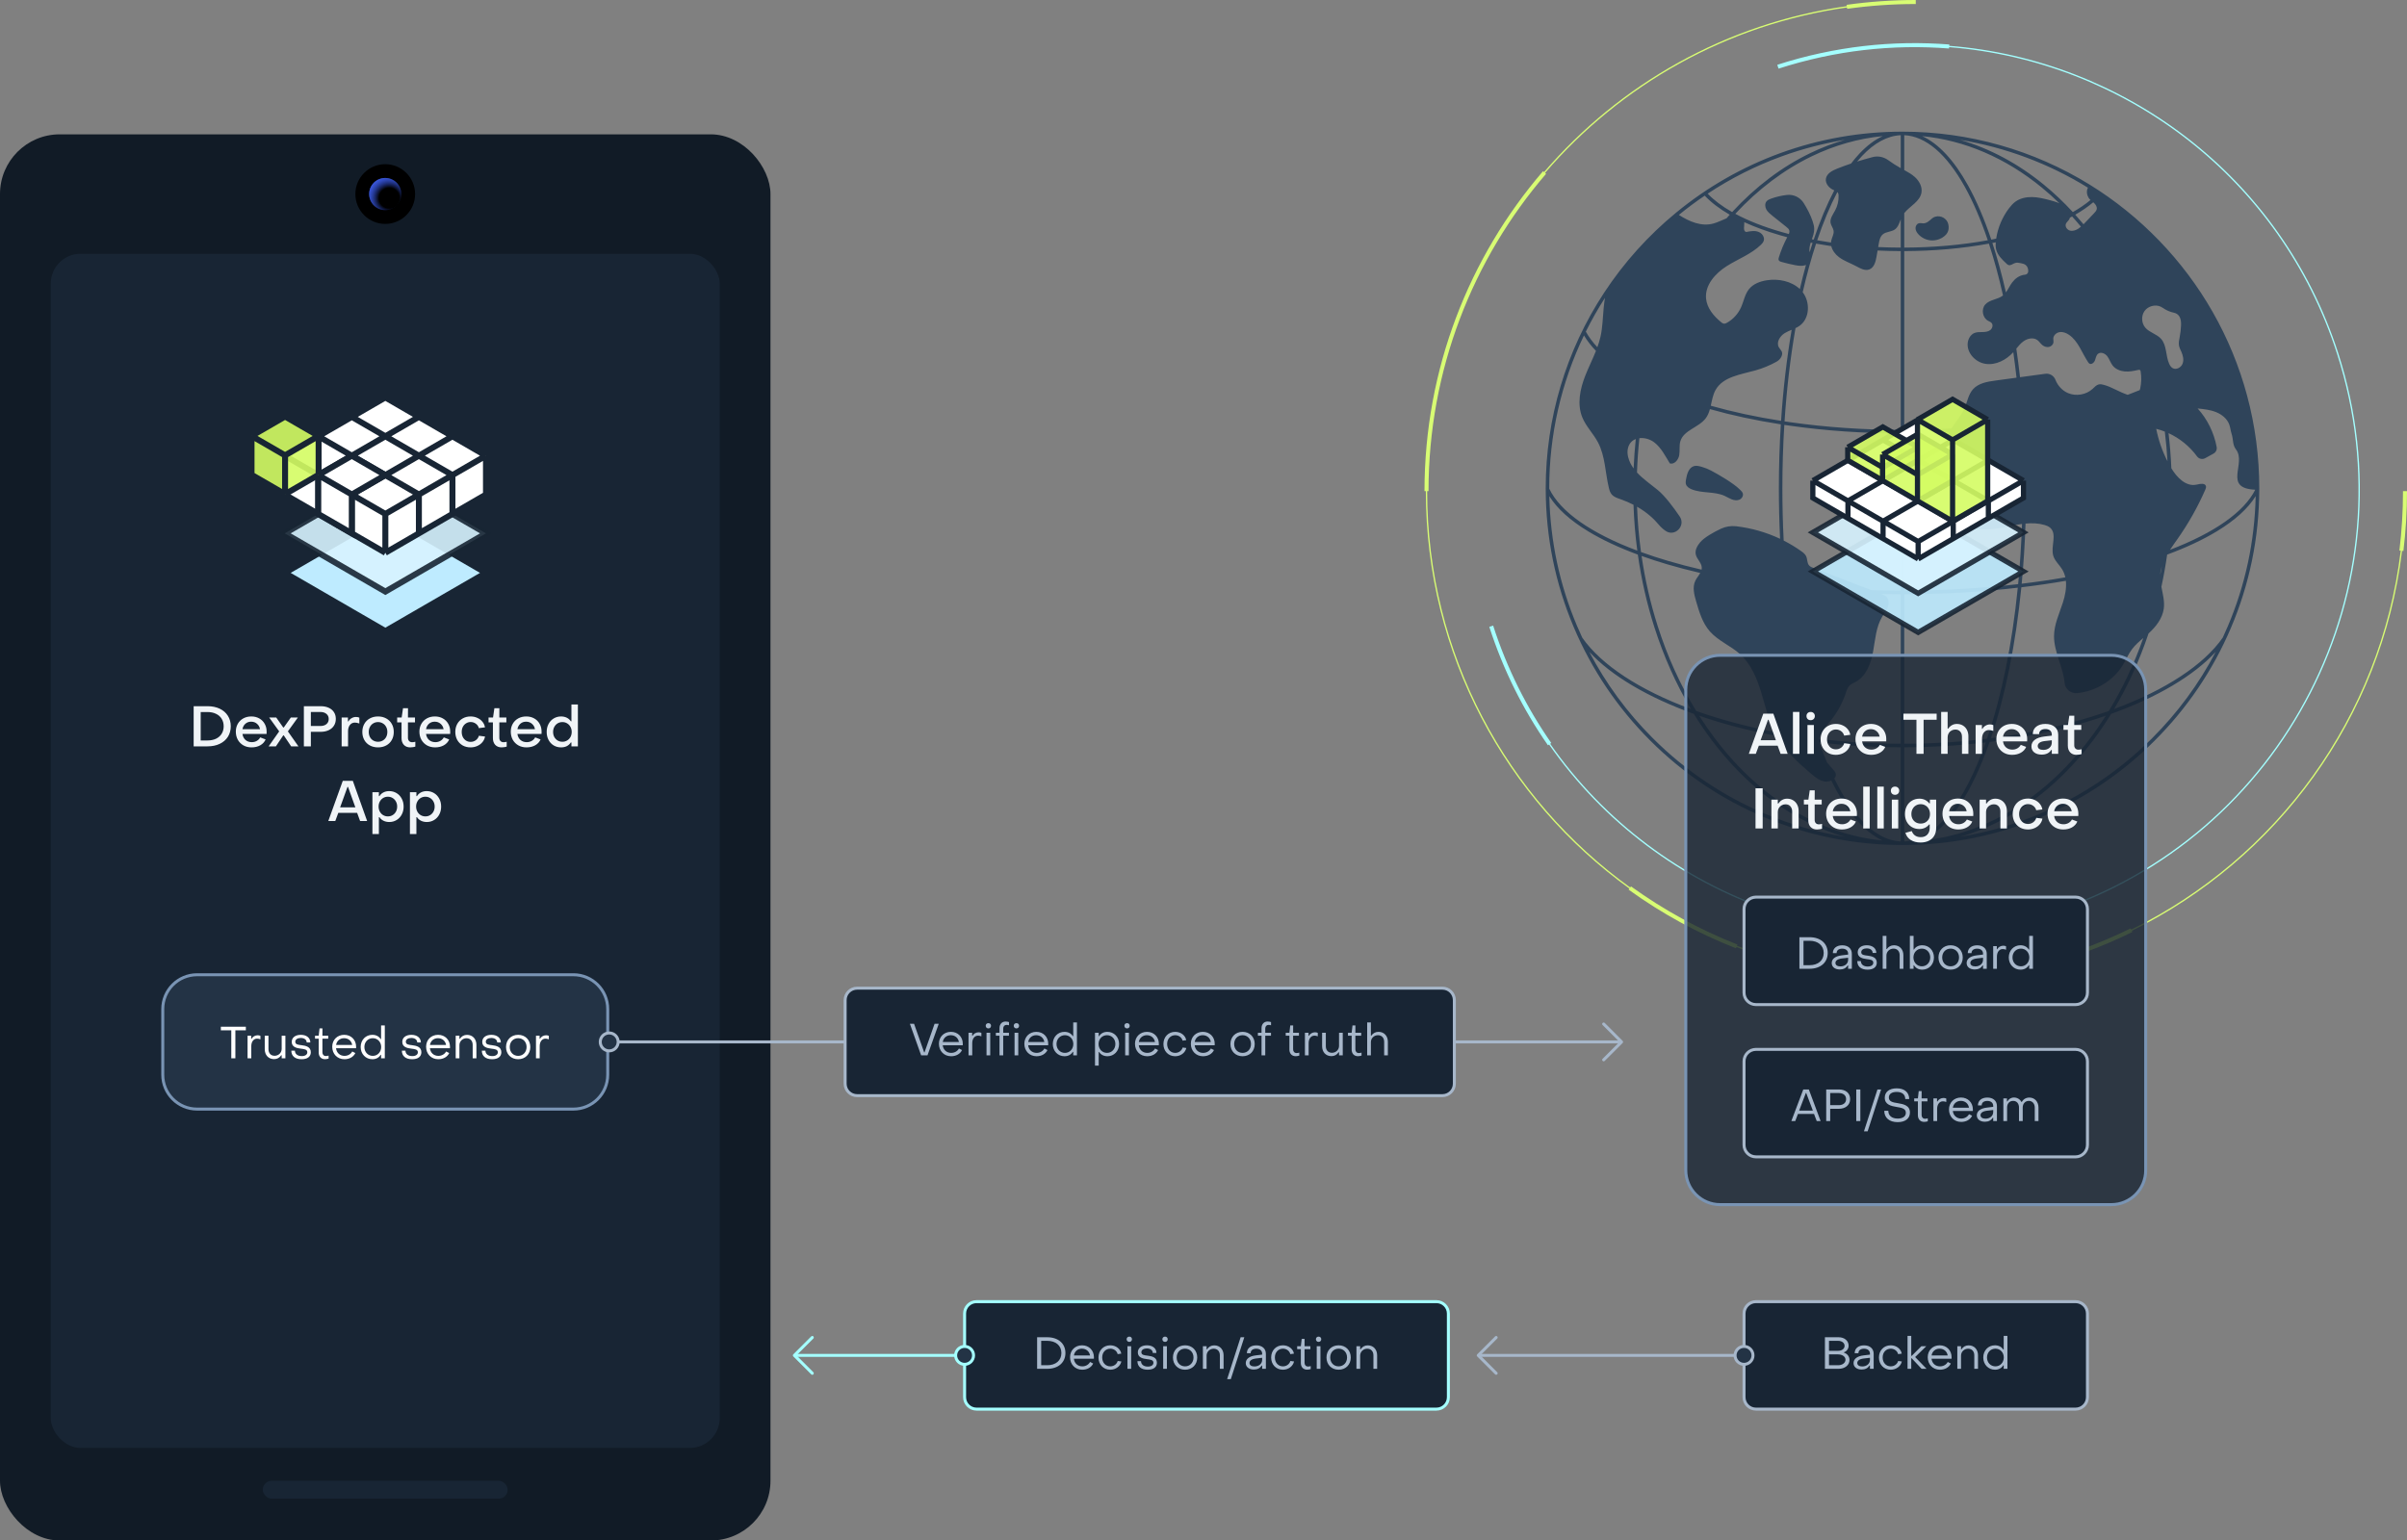 <svg width="806" height="516" viewBox="0 0 806 516" fill="none" xmlns="http://www.w3.org/2000/svg">
<rect x="0" y="0" width="806" height="516" fill="#808080" stroke="none"/>
<path d="M618.539 2.952C626.041 1.895 633.708 1.349 641.504 1.349V0C633.645 0 625.915 0.551 618.35 1.617L618.413 2.062C578.04 7.749 542.387 28.132 517.037 57.627L516.696 57.334C491.954 86.121 477 123.567 477 164.504H477.45C477.45 219.313 504.328 267.844 545.622 297.637L545.359 298.001C556.392 305.961 568.453 312.588 581.303 317.643L581.468 317.225C600.061 324.54 620.313 328.557 641.504 328.557V329.007C667.541 329.007 692.168 322.957 714.053 312.186L713.855 311.783C762.484 287.848 797.536 240.538 804.349 184.515L804.796 184.569C805.595 177.992 806.007 171.296 806.007 164.504H804.658C804.658 171.241 804.25 177.884 803.457 184.407L803.903 184.461C797.108 240.33 762.152 287.51 713.656 311.379L713.457 310.976C691.754 321.658 667.33 327.658 641.504 327.658V328.108C620.371 328.108 600.175 324.101 581.632 316.806L581.797 316.388C569.053 311.374 557.091 304.803 546.148 296.907L545.885 297.272C504.704 267.561 477.899 219.163 477.899 164.504H478.349C478.349 123.902 493.179 86.765 517.719 58.213L517.378 57.919C542.658 28.506 578.214 8.179 618.476 2.507L618.539 2.952Z" fill="#D8FC73"/>
<path d="M519.455 248.877C511.246 237.101 504.623 223.923 499.987 209.549L498.703 209.963C503.381 224.466 510.064 237.764 518.348 249.648L518.717 249.391C555.227 301.769 622.914 326.594 686.837 305.972C765.216 280.686 808.257 196.649 782.972 118.27C763.855 59.012 711.156 19.954 652.71 15.35L652.745 14.902C633.832 13.412 614.319 15.52 595.144 21.703L595.282 22.131C595.278 22.133 595.274 22.134 595.27 22.135L595.408 22.563C595.412 22.562 595.416 22.561 595.42 22.559L595.558 22.987C614.562 16.858 633.898 14.77 652.639 16.247L652.675 15.799C710.945 20.388 763.485 59.329 782.544 118.408C807.753 196.551 764.842 280.335 686.699 305.544C622.968 326.104 555.485 301.353 519.086 249.134L519.455 248.877Z" fill="#A4FFFF"/>
<path d="M756.533 163.572C756.533 153.037 755.16 142.584 752.454 132.506C749.829 122.73 745.951 113.304 740.926 104.491C731.023 87.12 716.793 72.379 699.773 61.863C680.969 50.244 659.288 44.102 637.071 44.102H637.062C622.99 44.102 609.215 46.525 596.118 51.302C583.461 55.919 571.742 62.615 561.286 71.204C551.928 78.889 543.814 87.91 537.171 98.015C524.362 117.491 517.593 140.161 517.593 163.572C517.593 163.649 517.593 163.729 517.593 163.806V163.935L517.596 163.94C517.644 179.938 520.801 195.458 526.983 210.076C533.002 224.303 541.616 237.079 552.588 248.051C563.56 259.022 576.336 267.636 590.562 273.653C605.291 279.883 620.936 283.041 637.063 283.041C653.153 283.041 668.764 279.896 683.464 273.694C697.662 267.705 710.42 259.129 721.385 248.206C732.348 237.283 740.97 224.56 747.011 210.387C753.264 195.72 756.468 180.131 756.531 164.059C756.531 164.021 756.531 163.981 756.531 163.943V163.94V163.808C756.531 163.729 756.531 163.648 756.531 163.569L756.533 163.572ZM545.188 153.067C544.945 152.067 544.888 151.011 545.157 150.016C545.569 148.464 546.546 147.519 547.751 147.061C547.411 150.322 547.169 153.607 547.031 156.915C546.188 155.767 545.537 154.505 545.188 153.067ZM579.212 71.923C578.853 72.321 578.496 72.723 578.141 73.128C576.669 73.7 575.199 74.488 573.689 74.886C569.711 75.942 565.765 74.268 562.177 71.99C564.975 69.7 567.864 67.546 570.838 65.531C572.985 67.814 575.798 69.958 579.211 71.922L579.212 71.923ZM614.294 258.327C613.45 257.344 612.608 256.36 611.767 255.379C610.881 253.261 610.022 251.027 609.193 248.681C618.115 249.743 627.256 250.291 636.475 250.313V281.853C631.356 281.636 626.367 278.575 621.634 272.743C619.005 269.503 616.519 265.492 614.199 260.752C614.227 260.725 614.256 260.697 614.284 260.667C614.888 260.019 614.874 259.003 614.296 258.327H614.294ZM596.841 163.572C596.841 156.393 597.061 149.286 597.494 142.319C598.186 142.424 598.88 142.525 599.577 142.623C611.386 144.29 623.797 145.146 636.477 145.171V197.855C633.173 197.849 629.882 197.798 626.611 197.699C620.143 195.209 613.678 192.72 607.213 190.228C606.7 190.032 606.169 189.82 605.803 189.411C605.059 188.582 605.266 187.27 604.777 186.266C604.443 185.578 603.807 185.089 603.184 184.645C601.31 183.303 599.333 182.109 597.279 181.067C596.99 175.325 596.841 169.481 596.841 163.57V163.572ZM590.572 79.429C590.317 78.635 589.695 78.016 588.923 77.699C587.59 77.153 586.116 77.429 584.72 77.712C583.54 77.364 584.178 75.728 584.071 74.415C587.645 76.052 591.686 77.529 596.147 78.817C596.912 79.037 597.685 79.252 598.467 79.46C597.323 81.611 596.383 83.871 595.667 86.199C595.569 86.511 595.477 86.868 595.625 87.163C595.785 87.495 596.181 87.635 596.54 87.734C598.036 88.158 599.55 88.517 601.076 88.809C602.152 89.009 603.266 89.181 604.323 88.889C604.465 88.85 604.604 88.8 604.742 88.742C604.019 91.348 603.333 94.045 602.688 96.826C599.85 94.141 595.521 93.276 591.614 93.882C589.379 94.23 587.1 95.071 585.677 96.828C584.246 98.597 583.904 100.981 582.956 103.044C581.996 105.132 580.376 106.908 578.386 108.06C578.012 108.28 577.581 108.484 577.154 108.394C576.856 108.331 576.608 108.14 576.37 107.951C573.858 105.913 571.589 103.216 571.285 99.993C570.865 95.502 574.371 91.573 578.184 89.156C581.992 86.745 586.384 85.147 589.627 82.015C590.302 81.366 590.948 80.605 590.574 79.429H590.572ZM605.971 84.518C605.75 83.421 605.985 82.345 606.332 81.266C606.54 81.308 606.748 81.349 606.958 81.388C606.622 82.414 606.293 83.457 605.969 84.518H605.971ZM574.484 130.597C577.002 126.157 582.922 125.448 587.838 124.063C590.268 123.374 592.616 122.413 594.828 121.188C595.569 120.783 596.193 120.171 596.539 119.403C597.264 117.814 596.165 117.236 595.654 116.317C594.743 114.677 595.999 112.602 597.59 111.604C598.328 111.141 599.138 110.807 599.947 110.471C598.293 120.131 597.103 130.38 596.404 140.966C588.035 139.663 580.149 137.967 572.863 135.904C573.277 134.087 573.574 132.206 574.483 130.599L574.484 130.597ZM601.235 109.907C601.719 109.677 602.187 109.422 602.623 109.109C606.039 106.663 606.201 101.217 603.648 97.883C604.976 92.073 606.472 86.632 608.122 81.606C609.795 81.911 611.496 82.189 613.22 82.441C613.552 83.89 614.579 85.224 615.797 86.136C617.505 87.417 619.568 88.111 621.454 89.112C622.87 89.859 624.455 90.817 625.95 90.25C627.557 89.649 628.072 87.674 628.367 85.987C628.486 85.296 628.605 84.605 628.724 83.915C631.282 84.037 633.869 84.102 636.475 84.11V143.997C623.852 143.97 611.494 143.119 599.74 141.461C599.013 141.358 598.29 141.253 597.569 141.144C598.282 130.283 599.512 119.78 601.233 109.907H601.235ZM615.244 64.333C615.33 64.417 615.408 64.508 615.468 64.615C615.619 64.888 615.649 65.211 615.659 65.52C615.72 67.246 615.315 68.985 614.495 70.508C613.77 71.86 612.683 73.242 612.997 74.746C613.188 75.646 613.866 76.399 613.998 77.312C614.161 78.461 613.427 79.526 613.191 80.659C613.151 80.853 613.126 81.046 613.114 81.239C611.554 81.008 610.015 80.754 608.498 80.48C609.517 77.455 610.592 74.584 611.722 71.882C612.854 69.171 614.03 66.653 615.245 64.332L615.244 64.333ZM729.651 115.763C729.789 116.502 730.157 117.176 730.461 117.867C731.01 119.117 731.346 120.566 730.846 121.838C730.345 123.103 728.741 123.985 727.55 123.323C726.998 123.016 726.633 122.451 726.371 121.873C725.139 119.161 725.621 115.674 723.618 113.467C722.182 111.882 719.812 111.401 718.407 109.791C717.078 108.274 716.938 105.834 718.107 104.187C719.279 102.543 721.659 101.882 723.498 102.706C723.756 102.824 724.001 102.965 724.23 103.125C725.357 103.913 726.633 104.475 727.977 104.761C728.603 104.893 729.236 105.207 729.685 105.866C730.285 106.742 730.379 107.857 730.339 108.917C730.291 110.229 730.14 111.538 729.898 112.823C729.714 113.795 729.471 114.79 729.653 115.763H729.651ZM699.63 121.779C700.321 122.231 701.206 121.49 701.502 120.724C701.8 119.958 701.889 119.041 702.525 118.518C703.449 117.751 704.911 118.382 705.643 119.331C706.37 120.29 706.7 121.506 707.445 122.45C708.384 123.641 709.905 124.265 711.413 124.412C712.926 124.554 714.444 124.267 715.92 123.925C716.165 123.866 716.456 123.818 716.639 123.989C716.755 124.099 716.789 124.268 716.814 124.425C717.123 126.314 717.066 128.261 716.663 130.135C716.621 130.326 716.563 130.506 716.488 130.678C715.189 131.215 713.854 131.74 712.48 132.251C709.504 131.252 707.228 129.695 704.717 128.979C704.079 128.798 703.41 128.613 702.764 128.769C701.935 128.976 701.352 129.682 700.723 130.257C698.557 132.236 695.215 132.815 692.509 131.677C690.581 130.86 689.045 129.199 688.293 127.248C687.759 125.857 686.359 124.997 684.878 125.201C682.058 125.583 679.237 125.966 676.415 126.349C676.05 123.107 675.638 119.91 675.178 116.769C675.902 115.889 676.63 115.011 677.55 114.339C678.898 113.354 680.855 112.927 682.212 113.9C682.855 114.364 683.277 115.077 683.889 115.585C684.497 116.088 685.317 116.367 686.091 116.212C686.862 116.055 687.546 115.404 687.62 114.621C687.659 114.208 687.542 113.792 687.558 113.375C687.604 112.274 688.637 111.391 689.728 111.24C690.822 111.09 691.919 111.536 692.828 112.155C695.915 114.277 697.127 118.172 699.202 121.292C699.323 121.474 699.45 121.659 699.63 121.778V121.779ZM668.443 83.617C668.943 85.541 670.474 87 671.935 88.353C672.113 88.517 672.298 88.685 672.522 88.768C673.287 89.056 674.023 88.316 674.803 88.083C675.412 87.9 676.066 88.027 676.687 88.156C677.27 88.28 677.876 88.415 678.339 88.786C678.966 89.292 679.211 90.155 679.163 90.956V90.969C679.127 91.518 678.672 91.953 678.121 92.005C676.154 92.183 674.76 93.359 673.852 94.53C673.027 95.588 672.487 96.877 671.695 97.937C670.355 92.041 668.836 86.501 667.163 81.387C667.537 81.315 667.91 81.242 668.281 81.167C668.215 81.989 668.233 82.818 668.443 83.616V83.617ZM670.722 98.966C670.708 98.976 670.698 98.986 670.685 98.997C668.922 100.372 666.237 100.333 664.762 102.012C663.374 103.591 663.86 106.418 665.698 107.44C666.117 107.677 666.602 107.835 666.915 108.205C667.502 108.901 667.147 110.053 666.409 110.594C665.675 111.131 664.703 111.21 663.792 111.224C662.876 111.237 661.927 111.202 661.092 111.564C659.897 112.084 659.148 113.346 658.939 114.633C658.387 118.068 661.447 121.386 664.891 121.88C668.335 122.378 671.799 120.576 674.139 117.996C674.147 117.987 674.156 117.978 674.163 117.97C674.563 120.775 674.926 123.624 675.25 126.51C672.893 126.83 670.537 127.152 668.177 127.472C665.462 127.84 662.501 128.334 660.677 130.38C659.137 132.104 658.766 134.548 657.862 136.679C656.795 139.182 654.97 141.267 653.446 143.526C648.244 143.83 642.97 143.987 637.648 143.997V84.11C647.538 84.078 657.143 83.224 665.998 81.606C667.75 86.944 669.333 92.758 670.72 98.964L670.722 98.966ZM609.814 245.734C610.809 243.916 612.253 242.393 613.512 240.746C615.465 238.2 616.991 235.328 618.017 232.288C618.343 231.318 618.647 230.282 619.386 229.576C619.954 229.036 620.71 228.753 621.401 228.378C624.945 226.447 626.496 222.199 627.221 218.228C627.946 214.254 628.185 210.045 630.256 206.582C630.913 205.483 631.751 204.469 632.172 203.258C632.596 202.05 632.485 200.521 631.481 199.723C631.13 199.444 630.708 199.278 630.29 199.118C630.15 199.064 630.011 199.011 629.87 198.957C632.064 199.002 634.266 199.026 636.474 199.03V249.14C627.208 249.118 618.024 248.562 609.063 247.484C609.253 246.876 609.509 246.286 609.812 245.736L609.814 245.734ZM636.475 82.936C633.936 82.928 631.417 82.866 628.925 82.75C628.986 82.395 629.047 82.04 629.108 81.686C629.311 80.525 629.563 79.269 630.463 78.505C631.565 77.571 633.264 77.706 634.456 76.889C635.571 76.126 635.966 74.761 636.475 73.473V82.938V82.936ZM637.649 82.936V71.376C639.564 68.99 642.908 67.513 643.415 64.514C643.738 62.603 642.699 60.681 641.277 59.363C640.205 58.378 638.933 57.661 637.649 56.964V45.288C644.809 45.598 651.823 51.582 657.969 62.646C660.762 67.67 663.331 73.677 665.625 80.48C656.885 82.066 647.409 82.904 637.649 82.936ZM636.475 56.325C636.441 56.306 636.406 56.287 636.372 56.268C634.965 55.481 633.608 54.61 632.306 53.66C630.797 52.561 628.888 52.149 627.082 52.615C625.328 53.07 623.589 53.574 621.862 54.121C622.405 53.465 622.952 52.843 623.504 52.254C627.679 47.818 632.039 45.479 636.475 45.288V56.324V56.325ZM637.649 250.314C646.869 250.291 656.009 249.743 664.932 248.681C661.296 258.971 657.1 267.077 652.456 272.784C647.732 278.588 642.754 281.636 637.649 281.853V250.314ZM637.649 249.14V199.03C650.677 199.008 663.507 198.266 675.667 196.861C673.778 215.793 670.275 233.135 665.362 247.445C656.305 248.547 647.019 249.117 637.649 249.14ZM637.649 197.855V145.171C642.707 145.161 647.722 145.017 652.673 144.744C652.44 145.139 652.218 145.542 652.017 145.956C649.904 150.31 650.098 155.395 650.607 160.211C651.228 166.087 652.736 172.668 657.821 175.674C661.736 177.988 666.66 177.469 671.124 176.592C673.087 176.208 675.086 175.771 677.08 175.508C676.847 182.373 676.411 189.112 675.784 195.664C663.596 197.081 650.724 197.831 637.649 197.853V197.855ZM678.26 175.377C680.406 175.179 682.538 175.238 684.607 175.838C685.301 176.041 685.995 176.311 686.531 176.794C688.942 178.958 686.626 183.035 687.548 186.143C688.064 187.886 689.563 189.137 690.515 190.688C691.036 191.531 691.382 192.44 691.591 193.385C686.861 194.208 681.979 194.923 676.977 195.523C677.6 188.971 678.031 182.235 678.262 175.376L678.26 175.377ZM722.029 143.645C723.006 143.887 723.968 144.195 724.904 144.562C725.306 147.853 725.602 151.173 725.795 154.508C724.042 151.085 722.767 147.416 722.029 143.645ZM701.115 67.911C701.724 68.46 702.264 69.235 702.108 70.042C702.002 70.583 701.605 71.013 701.226 71.411C700.281 72.404 699.339 73.395 698.392 74.39C698.158 74.636 697.921 74.884 697.681 75.126C696.774 74.035 695.851 72.966 694.912 71.923C697.193 70.61 699.208 69.217 700.934 67.755C700.994 67.807 701.054 67.858 701.115 67.911ZM696.822 75.929C696.521 76.185 696.209 76.424 695.876 76.634C695.052 77.153 694.046 77.494 693.109 77.232C692.176 76.967 691.435 75.918 691.77 75.006C691.972 74.449 692.499 74.08 692.82 73.58C692.96 73.367 693.055 73.142 693.114 72.911C693.366 72.777 693.616 72.644 693.862 72.51C694.868 73.621 695.855 74.761 696.822 75.929ZM686.228 67.003C684.331 66.505 682.401 66.038 680.438 66.005C678.471 65.971 676.448 66.404 674.861 67.562C674.038 68.165 673.359 68.943 672.738 69.753C670.487 72.72 668.993 76.259 668.431 79.943C667.886 80.053 667.339 80.16 666.789 80.266C664.458 73.327 661.842 67.202 658.995 62.078C654.324 53.669 649.114 48.096 643.669 45.601C657.864 46.995 671.59 52.877 683.712 62.816C685.735 64.476 687.706 66.242 689.621 68.109C688.544 67.625 687.378 67.303 686.228 67.001V67.003ZM622.648 51.45C621.696 52.463 620.758 53.575 619.837 54.783C618.287 55.308 616.751 55.87 615.227 56.471C613.569 57.128 611.692 58.101 611.416 59.868C611.158 61.514 612.518 63.029 614.049 63.689C614.105 63.712 614.162 63.736 614.219 63.759C612.982 66.121 611.786 68.678 610.636 71.431C609.476 74.205 608.373 77.156 607.329 80.264C607.124 80.225 606.92 80.186 606.716 80.145C607.111 79.031 607.497 77.907 607.497 76.752C607.5 75.85 607.26 74.962 606.971 74.105C606.243 71.947 605.184 69.935 603.973 68.002C602.785 66.107 600.601 65.045 598.378 65.299C596.571 65.504 594.787 65.917 593.077 66.527C592.509 66.73 591.928 66.972 591.545 67.433C590.927 68.172 591.005 69.309 591.466 70.156C591.927 71.004 592.7 71.628 593.45 72.23C595.032 73.498 596.62 74.761 598.202 76.029C598.595 76.342 599.003 76.686 599.151 77.165C599.27 77.573 599.179 77.987 599.015 78.386C598.158 78.16 597.311 77.928 596.474 77.687C590.537 75.973 585.364 73.926 581.078 71.618C588.766 63.334 597.355 56.862 606.616 52.379C614.29 48.665 622.276 46.393 630.435 45.596C627.776 46.813 625.173 48.766 622.648 51.449V51.45ZM580.279 72.52C580.271 72.52 580.262 72.523 580.251 72.525C580.256 72.52 580.259 72.516 580.263 72.511C580.269 72.514 580.273 72.517 580.279 72.52ZM562.471 173.018C560.26 169.763 557.5 166.101 555.083 164.117C552.779 162.224 550.161 160.441 548.158 158.274C548.287 154.409 548.554 150.57 548.962 146.769C550.645 146.568 552.528 147.108 553.907 148.153C556.266 149.939 557.604 152.718 559.168 155.238C560.69 155.654 562.039 154.012 562.303 152.458C562.57 150.903 562.232 149.264 562.696 147.755C563.832 144.053 568.836 143.206 571.166 140.117C571.859 139.2 572.27 138.146 572.578 137.04C579.93 139.12 587.887 140.829 596.326 142.139C595.887 149.164 595.664 156.331 595.664 163.57C595.664 169.277 595.802 174.924 596.071 180.477C591.442 178.293 586.452 176.871 581.37 176.277C579.619 176.074 577.846 176.361 576.25 177.109C573.667 178.32 570.593 180.101 569.289 181.67C568.35 182.8 567.539 184.232 567.831 185.672C568.154 187.265 569.747 188.437 569.843 190.061C569.857 190.321 569.834 190.572 569.78 190.815C565.942 189.929 562.241 188.963 558.702 187.921C555.467 186.969 552.399 185.964 549.502 184.91C548.818 179.915 548.375 174.849 548.18 169.728C551.473 171.613 553.807 173.773 555.435 175.727C556.11 176.543 556.888 177.244 557.734 177.825C560.834 179.952 564.574 176.124 562.467 173.015L562.471 173.018ZM558.374 189.05C561.882 190.082 565.544 191.04 569.342 191.92C568.843 192.818 568.096 193.661 567.659 194.6C566.673 196.71 567.308 199.186 567.957 201.424C568.997 204.998 570.104 208.699 572.56 211.498C575.377 214.71 579.609 216.317 582.764 219.198C586.352 222.475 588.295 227.162 589.72 231.805C591.102 236.313 592.126 240.978 594.241 245.181C585.457 243.498 577.127 241.308 569.405 238.648C568.925 238.482 568.449 238.315 567.975 238.146C562.686 229.514 558.364 219.977 555.078 209.669C552.66 202.083 550.862 194.248 549.693 186.229C552.441 187.214 555.337 188.155 558.374 189.05ZM569.024 239.759C577.071 242.532 585.772 244.795 594.954 246.511C597.817 251.5 602.148 255.518 606.555 259.242C607.897 260.378 609.356 261.543 611.101 261.774C611.81 261.866 612.567 261.734 613.22 261.428C618.343 271.848 624.204 278.703 630.436 281.547C620.783 280.609 611.406 277.611 602.481 272.601C591.884 266.653 582.366 258.136 574.188 247.282C572.359 244.855 570.619 242.34 568.968 239.738C568.987 239.744 569.006 239.751 569.025 239.757L569.024 239.759ZM666.231 248.52C668.696 248.211 671.146 247.865 673.574 247.479C684.83 245.684 695.44 243.085 705.108 239.754C705.124 239.748 705.14 239.743 705.156 239.737C703.47 242.393 701.691 244.961 699.82 247.435C691.648 258.24 682.142 266.721 671.567 272.641C662.662 277.626 653.31 280.609 643.683 281.545C652.205 277.656 660.037 266.269 666.23 248.52H666.231ZM704.726 238.645C695.123 241.954 684.579 244.537 673.389 246.32C671.162 246.675 668.917 246.996 666.657 247.285C671.523 232.932 674.992 215.605 676.86 196.72C681.965 196.11 686.949 195.384 691.776 194.544C692.029 196.964 691.51 199.551 690.75 201.901C689.558 205.577 687.832 209.19 687.805 213.051C687.766 218.354 690.924 223.616 691.346 228.691C691.523 230.835 693.437 232.382 695.575 232.159C701.68 231.526 707.545 228.123 710.766 222.868C711.868 221.07 712.684 219.094 713.954 217.41C715.012 216.009 716.346 214.857 717.69 213.715C714.601 222.484 710.74 230.657 706.151 238.147C705.678 238.315 705.204 238.482 704.726 238.646V238.645ZM723.899 189.615C723.733 190.591 723.558 191.565 723.375 192.535C723.423 191.53 723.61 190.559 723.899 189.615ZM729.177 180.506C732.808 175.348 735.917 169.83 738.444 164.053C738.61 163.679 738.773 163.271 738.678 162.867C738.387 161.689 736.651 162.089 735.462 162.342C731.976 163.074 728.932 159.928 727.105 156.872C727.099 156.862 727.093 156.852 727.088 156.842C726.92 152.899 726.606 148.977 726.148 145.09C729.911 146.814 733.23 149.512 735.672 152.852C736.315 153.734 737.502 153.998 738.446 153.458C739.35 152.938 740.257 152.435 741.18 151.954C741.987 151.525 742.439 150.621 742.266 149.726C741.376 144.952 739.159 140.429 735.9 136.824C737.991 137.038 740.116 137.257 742.065 138.046C744.015 138.831 745.802 140.275 746.505 142.253C746.856 143.232 746.926 144.293 747.257 145.278C747.883 147.14 747.522 148.973 748.72 150.524C752.359 155.223 744.219 163.558 755.188 164.034C751.443 171.508 741.485 178.486 726.637 184.162C727.454 182.917 728.338 181.705 729.18 180.508L729.177 180.506ZM699.156 62.861C698.536 64.087 698.858 65.372 699.362 66.207C699.54 66.504 699.773 66.755 700.026 66.988C698.329 68.407 696.348 69.76 694.101 71.038C691.045 67.725 687.824 64.671 684.456 61.909C675.764 54.781 666.256 49.711 656.339 46.848C671.486 49.337 686.029 54.752 699.154 62.863L699.156 62.861ZM596.52 52.404C603.435 49.882 610.54 48.024 617.779 46.837C613.822 47.978 609.924 49.475 606.104 51.324C596.631 55.91 587.856 62.541 580.018 71.034C576.68 69.135 573.927 67.069 571.825 64.87C579.535 59.761 587.803 55.584 596.518 52.404H596.52ZM537.422 99.785C537.246 100.923 537.102 102.067 536.992 103.216C536.691 106.385 536.648 109.596 535.957 112.703C535.684 113.931 535.313 115.127 534.884 116.305C533.299 114.602 532.007 112.855 531.022 111.078C532.938 107.213 535.074 103.443 537.422 99.783V99.785ZM530.401 112.352C531.459 114.116 532.801 115.846 534.419 117.532C533.297 120.356 531.913 123.097 530.805 125.932C529.085 130.342 528.053 135.371 529.829 139.765C531.063 142.818 533.517 145.216 535.072 148.128C537.532 152.756 537.51 158.255 538.723 163.348C538.914 164.154 539.15 164.974 539.682 165.607C540.409 166.467 541.548 166.835 542.611 167.206C544.218 167.767 545.672 168.4 546.988 169.078C547.164 174.262 547.588 179.392 548.26 184.451C532.749 178.632 522.433 171.411 518.768 163.673C518.768 163.639 518.768 163.604 518.768 163.57C518.768 145.687 522.759 128.243 530.403 112.351L530.401 112.352ZM518.796 166.173C521.372 170.335 525.754 174.306 531.863 178.004C536.512 180.817 542.063 183.418 548.441 185.775C549.616 194.075 551.46 202.181 553.962 210.028C557.118 219.932 561.226 229.131 566.219 237.511C549.047 231.156 536.198 222.729 529.832 213.595C529.22 212.283 528.63 210.958 528.065 209.621C522.232 195.83 519.119 181.227 518.798 166.175L518.796 166.173ZM591.018 272.573C576.932 266.615 564.281 258.086 553.417 247.222C544.853 238.658 537.742 228.984 532.194 218.372C539.566 226.336 551.727 233.564 567.192 239.114C569.091 242.189 571.111 245.15 573.25 247.99C581.527 258.972 591.168 267.598 601.907 273.625C607.058 276.516 612.357 278.745 617.772 280.31C608.596 278.807 599.649 276.223 591.018 272.573ZM720.554 247.375C709.696 258.192 697.063 266.684 683.006 272.614C674.406 276.242 665.493 278.811 656.352 280.308C661.741 278.753 667.015 276.537 672.142 273.666C682.859 267.667 692.487 259.08 700.758 248.144C702.942 245.257 705 242.243 706.933 239.113C722.399 233.563 734.558 226.337 741.928 218.375C736.347 229.05 729.185 238.777 720.554 247.373V247.375ZM745.93 209.928C745.403 211.163 744.856 212.387 744.289 213.601C737.925 222.73 725.077 231.156 707.908 237.508C712.536 229.742 716.401 221.267 719.457 212.182C721.913 209.947 724.107 207.166 724.556 203.876C724.888 201.431 724.22 199.001 723.756 196.558C724.525 193.005 725.168 189.408 725.683 185.775C732.061 183.419 737.612 180.819 742.261 178.006C748.37 174.309 752.752 170.34 755.328 166.179C755.003 181.344 751.847 196.053 745.931 209.928H745.93Z" fill="#2F445A"/>
<path d="M566.427 163.882C569.92 165.319 574.048 164.536 577.488 166.093C578.292 166.453 579.039 166.939 579.868 167.26C580.691 167.577 581.633 167.718 582.448 167.373C583.259 167.03 583.855 166.083 583.578 165.245C583.449 164.849 583.154 164.532 582.864 164.231C580.543 161.848 575.549 159.013 572.99 157.641C572.029 157.127 571.012 156.716 569.964 156.412C568.926 156.112 568.072 155.896 567.277 156.115C565.484 156.606 564.872 158.796 564.568 160.636C564.481 161.142 564.402 161.668 564.54 162.159C564.779 163.007 565.616 163.544 566.426 163.882H566.427Z" fill="#2F445A"/>
<path d="M648.021 72.593C647.61 72.719 647.253 72.913 646.952 73.17C646.107 73.895 645.244 74.769 644.133 74.813C643.59 74.838 643.031 74.647 642.506 74.802C641.803 75.001 641.388 75.791 641.427 76.519C641.473 77.249 641.879 77.91 642.367 78.454C643.435 79.631 644.958 80.385 646.54 80.514C648.128 80.647 649.752 80.158 651 79.175C651.66 78.655 652.91 77.519 652.416 75.145C652.011 73.204 649.918 72.015 648.021 72.593Z" fill="#2F445A"/>
<path d="M576 219.5H707C713.351 219.5 718.5 224.649 718.5 231V392C718.5 398.351 713.351 403.5 707 403.5H576C569.649 403.5 564.5 398.351 564.5 392V231C564.5 224.649 569.649 219.5 576 219.5Z" fill="#182534" fill-opacity="0.8"/>
<path d="M576 219.5H707C713.351 219.5 718.5 224.649 718.5 231V392C718.5 398.351 713.351 403.5 707 403.5H576C569.649 403.5 564.5 398.351 564.5 392V231C564.5 224.649 569.649 219.5 576 219.5Z" stroke="#7994B4"/>
<path d="M590.451 239.048H593.814L598.602 252.5H596.246L595.258 249.783H588.95L587.943 252.5H585.606L590.451 239.048ZM594.669 247.94L592.218 241.1H592.028L589.558 247.94H594.669ZM600.376 238.478H602.542V252.5H600.376V238.478ZM606.304 241.233C605.899 241.233 605.563 241.106 605.297 240.853C605.044 240.587 604.917 240.251 604.917 239.846C604.917 239.441 605.044 239.111 605.297 238.858C605.563 238.605 605.899 238.478 606.304 238.478C606.722 238.478 607.058 238.605 607.311 238.858C607.577 239.111 607.71 239.441 607.71 239.846C607.71 240.251 607.577 240.587 607.311 240.853C607.058 241.106 606.722 241.233 606.304 241.233ZM605.24 242.848H607.387V252.5H605.24V242.848ZM614.754 252.842C613.766 252.842 612.885 252.627 612.113 252.196C611.34 251.753 610.732 251.138 610.289 250.353C609.858 249.568 609.643 248.675 609.643 247.674C609.643 246.673 609.858 245.78 610.289 244.995C610.732 244.197 611.34 243.583 612.113 243.152C612.885 242.709 613.766 242.487 614.754 242.487C615.577 242.487 616.331 242.645 617.015 242.962C617.711 243.266 618.281 243.697 618.725 244.254C619.181 244.799 619.466 245.426 619.58 246.135L617.528 246.401C617.376 245.793 617.04 245.299 616.521 244.919C616.014 244.539 615.431 244.349 614.773 244.349C614.215 244.349 613.709 244.495 613.253 244.786C612.797 245.065 612.436 245.457 612.17 245.964C611.916 246.458 611.79 247.028 611.79 247.674C611.79 248.32 611.916 248.896 612.17 249.403C612.436 249.897 612.79 250.29 613.234 250.581C613.69 250.86 614.203 250.999 614.773 250.999C615.431 250.999 616.014 250.809 616.521 250.429C617.027 250.049 617.369 249.555 617.547 248.947L619.599 249.213C619.472 249.922 619.174 250.556 618.706 251.113C618.25 251.658 617.673 252.082 616.977 252.386C616.293 252.69 615.552 252.842 614.754 252.842ZM626.577 252.842C625.563 252.842 624.658 252.62 623.86 252.177C623.062 251.721 622.435 251.094 621.979 250.296C621.535 249.485 621.314 248.573 621.314 247.56C621.314 246.585 621.535 245.711 621.979 244.938C622.422 244.165 623.036 243.564 623.822 243.133C624.607 242.702 625.5 242.487 626.501 242.487C627.489 242.487 628.369 242.702 629.142 243.133C629.927 243.564 630.535 244.165 630.966 244.938C631.409 245.711 631.631 246.591 631.631 247.579C631.631 247.934 631.624 248.187 631.612 248.339H623.537C623.651 249.175 623.986 249.846 624.544 250.353C625.114 250.847 625.817 251.094 626.653 251.094C627.273 251.094 627.831 250.955 628.325 250.676C628.831 250.385 629.218 249.992 629.484 249.498L631.289 250.182C630.934 251.018 630.339 251.67 629.503 252.139C628.667 252.608 627.691 252.842 626.577 252.842ZM629.408 246.743C629.281 245.996 628.945 245.394 628.401 244.938C627.869 244.469 627.216 244.235 626.444 244.235C625.684 244.235 625.044 244.463 624.525 244.919C624.005 245.375 623.676 245.983 623.537 246.743H629.408ZM641.737 241.081H637.367V239.048H648.501V241.081H644.131V252.5H641.737V241.081ZM650.01 238.478H652.176V244.064H652.366C652.72 243.557 653.138 243.171 653.62 242.905C654.114 242.626 654.658 242.487 655.254 242.487C656.026 242.487 656.704 242.664 657.287 243.019C657.882 243.374 658.338 243.868 658.655 244.501C658.971 245.122 659.13 245.831 659.13 246.629V252.5H656.983V246.781C656.983 246.059 656.78 245.476 656.375 245.033C655.982 244.59 655.437 244.368 654.741 244.368C654.272 244.368 653.841 244.482 653.449 244.71C653.056 244.925 652.746 245.229 652.518 245.622C652.29 246.015 652.176 246.458 652.176 246.952V252.5H650.01V238.478ZM661.551 242.848H663.66V244.121H663.85C664.065 243.69 664.401 243.342 664.857 243.076C665.325 242.797 665.819 242.658 666.339 242.658C666.807 242.658 667.187 242.734 667.479 242.886V244.843C667.225 244.742 666.959 244.666 666.681 244.615C666.415 244.564 666.18 244.539 665.978 244.539C665.306 244.539 664.755 244.805 664.325 245.337C663.907 245.869 663.698 246.566 663.698 247.427V252.5H661.551V242.848ZM673.761 252.842C672.748 252.842 671.842 252.62 671.044 252.177C670.246 251.721 669.619 251.094 669.163 250.296C668.72 249.485 668.498 248.573 668.498 247.56C668.498 246.585 668.72 245.711 669.163 244.938C669.606 244.165 670.221 243.564 671.006 243.133C671.791 242.702 672.684 242.487 673.685 242.487C674.673 242.487 675.553 242.702 676.326 243.133C677.111 243.564 677.719 244.165 678.15 244.938C678.593 245.711 678.815 246.591 678.815 247.579C678.815 247.934 678.809 248.187 678.796 248.339H670.721C670.835 249.175 671.171 249.846 671.728 250.353C672.298 250.847 673.001 251.094 673.837 251.094C674.458 251.094 675.015 250.955 675.509 250.676C676.016 250.385 676.402 249.992 676.668 249.498L678.473 250.182C678.118 251.018 677.523 251.67 676.687 252.139C675.851 252.608 674.876 252.842 673.761 252.842ZM676.592 246.743C676.465 245.996 676.13 245.394 675.585 244.938C675.053 244.469 674.401 244.235 673.628 244.235C672.868 244.235 672.228 244.463 671.709 244.919C671.19 245.375 670.86 245.983 670.721 246.743H676.592ZM683.676 252.766C682.638 252.766 681.802 252.519 681.168 252.025C680.548 251.518 680.237 250.841 680.237 249.992C680.237 249.105 680.611 248.377 681.358 247.807C682.118 247.224 683.22 246.851 684.664 246.686L687.058 246.42V246.04C687.058 245.47 686.868 245.02 686.488 244.691C686.108 244.362 685.576 244.197 684.892 244.197C684.259 244.197 683.752 244.349 683.372 244.653C682.992 244.957 682.809 245.375 682.821 245.907H680.693C680.693 244.868 681.073 244.039 681.833 243.418C682.606 242.797 683.632 242.487 684.911 242.487C686.229 242.487 687.274 242.816 688.046 243.475C688.819 244.121 689.205 244.995 689.205 246.097V252.5H687.058V251.189H686.887C686.216 252.24 685.146 252.766 683.676 252.766ZM684.208 251.189C685.044 251.189 685.728 250.961 686.26 250.505C686.792 250.036 687.058 249.441 687.058 248.719V247.959L684.702 248.225C683.904 248.314 683.309 248.51 682.916 248.814C682.536 249.105 682.346 249.46 682.346 249.878C682.346 250.283 682.511 250.606 682.84 250.847C683.17 251.075 683.626 251.189 684.208 251.189ZM695.333 252.842C694.447 252.842 693.737 252.563 693.205 252.006C692.686 251.436 692.426 250.682 692.426 249.745V244.463H690.963V242.848H692.464L692.92 239.732H694.592L694.573 242.848H696.929V244.463H694.573V249.65C694.573 250.081 694.7 250.435 694.953 250.714C695.207 250.98 695.549 251.113 695.979 251.113C696.321 251.113 696.676 251.062 697.043 250.961V252.576C696.803 252.665 696.524 252.728 696.207 252.766C695.891 252.817 695.599 252.842 695.333 252.842ZM587.85 264.048H590.244V277.5H587.85V264.048ZM593.167 267.848H595.314V269.14H595.504C595.859 268.608 596.283 268.209 596.777 267.943C597.271 267.664 597.816 267.525 598.411 267.525C599.171 267.525 599.843 267.702 600.425 268.057C601.021 268.412 601.477 268.899 601.793 269.52C602.123 270.141 602.287 270.85 602.287 271.648V277.5H600.121V271.819C600.121 271.097 599.919 270.514 599.513 270.071C599.121 269.628 598.582 269.406 597.898 269.406C597.43 269.406 596.999 269.52 596.606 269.748C596.214 269.963 595.897 270.267 595.656 270.66C595.428 271.04 595.314 271.471 595.314 271.952V277.5H593.167V267.848ZM608.414 277.842C607.527 277.842 606.818 277.563 606.286 277.006C605.767 276.436 605.507 275.682 605.507 274.745V269.463H604.044V267.848H605.545L606.001 264.732H607.673L607.654 267.848H610.01V269.463H607.654V274.65C607.654 275.081 607.781 275.435 608.034 275.714C608.287 275.98 608.629 276.113 609.06 276.113C609.402 276.113 609.757 276.062 610.124 275.961V277.576C609.883 277.665 609.605 277.728 609.288 277.766C608.971 277.817 608.68 277.842 608.414 277.842ZM616.752 277.842C615.738 277.842 614.833 277.62 614.035 277.177C613.237 276.721 612.61 276.094 612.154 275.296C611.71 274.485 611.489 273.573 611.489 272.56C611.489 271.585 611.71 270.711 612.154 269.938C612.597 269.165 613.211 268.564 613.997 268.133C614.782 267.702 615.675 267.487 616.676 267.487C617.664 267.487 618.544 267.702 619.317 268.133C620.102 268.564 620.71 269.165 621.141 269.938C621.584 270.711 621.806 271.591 621.806 272.579C621.806 272.934 621.799 273.187 621.787 273.339H613.712C613.826 274.175 614.161 274.846 614.719 275.353C615.289 275.847 615.992 276.094 616.828 276.094C617.448 276.094 618.006 275.955 618.5 275.676C619.006 275.385 619.393 274.992 619.659 274.498L621.464 275.182C621.109 276.018 620.514 276.67 619.678 277.139C618.842 277.608 617.866 277.842 616.752 277.842ZM619.583 271.743C619.456 270.996 619.12 270.394 618.576 269.938C618.044 269.469 617.391 269.235 616.619 269.235C615.859 269.235 615.219 269.463 614.7 269.919C614.18 270.375 613.851 270.983 613.712 271.743H619.583ZM623.912 263.478H626.078V277.5H623.912V263.478ZM628.625 263.478H630.791V277.5H628.625V263.478ZM634.554 266.233C634.149 266.233 633.813 266.106 633.547 265.853C633.294 265.587 633.167 265.251 633.167 264.846C633.167 264.441 633.294 264.111 633.547 263.858C633.813 263.605 634.149 263.478 634.554 263.478C634.972 263.478 635.308 263.605 635.561 263.858C635.827 264.111 635.96 264.441 635.96 264.846C635.96 265.251 635.827 265.587 635.561 265.853C635.308 266.106 634.972 266.233 634.554 266.233ZM633.49 267.848H635.637V277.5H633.49V267.848ZM643.117 282.212C641.812 282.212 640.717 281.927 639.83 281.357C638.943 280.8 638.348 280.002 638.044 278.963L640.172 278.374C640.4 279.02 640.767 279.52 641.274 279.875C641.793 280.23 642.414 280.407 643.136 280.407C644.073 280.407 644.814 280.128 645.359 279.571C645.904 279.014 646.176 278.26 646.176 277.31V276.17H645.986C645.137 277.183 644.048 277.69 642.718 277.69C641.793 277.69 640.964 277.481 640.229 277.063C639.494 276.632 638.918 276.037 638.5 275.277C638.095 274.517 637.892 273.649 637.892 272.674C637.892 271.673 638.095 270.787 638.5 270.014C638.918 269.229 639.494 268.621 640.229 268.19C640.964 267.747 641.793 267.525 642.718 267.525C644.086 267.525 645.194 268.051 646.043 269.102H646.233V267.848H648.342V277.348C648.342 278.336 648.127 279.197 647.696 279.932C647.278 280.667 646.67 281.23 645.872 281.623C645.087 282.016 644.168 282.212 643.117 282.212ZM643.155 275.866C643.75 275.866 644.282 275.733 644.751 275.467C645.232 275.188 645.606 274.808 645.872 274.327C646.138 273.833 646.271 273.282 646.271 272.674C646.271 272.041 646.138 271.477 645.872 270.983C645.606 270.476 645.232 270.084 644.751 269.805C644.282 269.514 643.75 269.368 643.155 269.368C642.56 269.368 642.021 269.514 641.54 269.805C641.071 270.084 640.704 270.476 640.438 270.983C640.172 271.477 640.039 272.041 640.039 272.674C640.039 273.282 640.172 273.833 640.438 274.327C640.704 274.808 641.071 275.188 641.54 275.467C642.021 275.733 642.56 275.866 643.155 275.866ZM655.717 277.842C654.703 277.842 653.798 277.62 653 277.177C652.202 276.721 651.575 276.094 651.119 275.296C650.675 274.485 650.454 273.573 650.454 272.56C650.454 271.585 650.675 270.711 651.119 269.938C651.562 269.165 652.176 268.564 652.962 268.133C653.747 267.702 654.64 267.487 655.641 267.487C656.629 267.487 657.509 267.702 658.282 268.133C659.067 268.564 659.675 269.165 660.106 269.938C660.549 270.711 660.771 271.591 660.771 272.579C660.771 272.934 660.764 273.187 660.752 273.339H652.677C652.791 274.175 653.126 274.846 653.684 275.353C654.254 275.847 654.957 276.094 655.793 276.094C656.413 276.094 656.971 275.955 657.465 275.676C657.971 275.385 658.358 274.992 658.624 274.498L660.429 275.182C660.074 276.018 659.479 276.67 658.643 277.139C657.807 277.608 656.831 277.842 655.717 277.842ZM658.548 271.743C658.421 270.996 658.085 270.394 657.541 269.938C657.009 269.469 656.356 269.235 655.584 269.235C654.824 269.235 654.184 269.463 653.665 269.919C653.145 270.375 652.816 270.983 652.677 271.743H658.548ZM662.896 267.848H665.043V269.14H665.233C665.588 268.608 666.012 268.209 666.506 267.943C667 267.664 667.545 267.525 668.14 267.525C668.9 267.525 669.571 267.702 670.154 268.057C670.749 268.412 671.205 268.899 671.522 269.52C671.851 270.141 672.016 270.85 672.016 271.648V277.5H669.85V271.819C669.85 271.097 669.647 270.514 669.242 270.071C668.849 269.628 668.311 269.406 667.627 269.406C667.158 269.406 666.728 269.52 666.335 269.748C665.942 269.963 665.626 270.267 665.385 270.66C665.157 271.04 665.043 271.471 665.043 271.952V277.5H662.896V267.848ZM679.073 277.842C678.085 277.842 677.205 277.627 676.432 277.196C675.66 276.753 675.052 276.138 674.608 275.353C674.178 274.568 673.962 273.675 673.962 272.674C673.962 271.673 674.178 270.78 674.608 269.995C675.052 269.197 675.66 268.583 676.432 268.152C677.205 267.709 678.085 267.487 679.073 267.487C679.897 267.487 680.65 267.645 681.334 267.962C682.031 268.266 682.601 268.697 683.044 269.254C683.5 269.799 683.785 270.426 683.899 271.135L681.847 271.401C681.695 270.793 681.36 270.299 680.84 269.919C680.334 269.539 679.751 269.349 679.092 269.349C678.535 269.349 678.028 269.495 677.572 269.786C677.116 270.065 676.755 270.457 676.489 270.964C676.236 271.458 676.109 272.028 676.109 272.674C676.109 273.32 676.236 273.896 676.489 274.403C676.755 274.897 677.11 275.29 677.553 275.581C678.009 275.86 678.522 275.999 679.092 275.999C679.751 275.999 680.334 275.809 680.84 275.429C681.347 275.049 681.689 274.555 681.866 273.947L683.918 274.213C683.792 274.922 683.494 275.556 683.025 276.113C682.569 276.658 681.993 277.082 681.296 277.386C680.612 277.69 679.871 277.842 679.073 277.842ZM690.896 277.842C689.883 277.842 688.977 277.62 688.179 277.177C687.381 276.721 686.754 276.094 686.298 275.296C685.855 274.485 685.633 273.573 685.633 272.56C685.633 271.585 685.855 270.711 686.298 269.938C686.742 269.165 687.356 268.564 688.141 268.133C688.927 267.702 689.82 267.487 690.82 267.487C691.808 267.487 692.689 267.702 693.461 268.133C694.247 268.564 694.855 269.165 695.285 269.938C695.729 270.711 695.95 271.591 695.95 272.579C695.95 272.934 695.944 273.187 695.931 273.339H687.856C687.97 274.175 688.306 274.846 688.863 275.353C689.433 275.847 690.136 276.094 690.972 276.094C691.593 276.094 692.15 275.955 692.644 275.676C693.151 275.385 693.537 274.992 693.803 274.498L695.608 275.182C695.254 276.018 694.658 276.67 693.822 277.139C692.986 277.608 692.011 277.842 690.896 277.842ZM693.727 271.743C693.601 270.996 693.265 270.394 692.72 269.938C692.188 269.469 691.536 269.235 690.763 269.235C690.003 269.235 689.364 269.463 688.844 269.919C688.325 270.375 687.996 270.983 687.856 271.743H693.727Z" fill="#F0F4F7"/>
<path d="M584 304.5C584 302.291 585.791 300.5 588 300.5H695C697.209 300.5 699 302.291 699 304.5V332.5C699 334.709 697.209 336.5 695 336.5H588C585.791 336.5 584 334.709 584 332.5V304.5Z" fill="#182534"/>
<path d="M584 304.5C584 302.291 585.791 300.5 588 300.5H695C697.209 300.5 699 302.291 699 304.5V332.5C699 334.709 697.209 336.5 695 336.5H588C585.791 336.5 584 334.709 584 332.5V304.5Z" stroke="#A7B7CA"/>
<path d="M602.547 324.5V313.925H605.937C609.597 313.925 612.027 316.01 612.027 319.205C612.027 322.4 609.597 324.5 605.937 324.5H602.547ZM603.912 323.3H605.937C608.772 323.3 610.677 321.74 610.677 319.205C610.677 316.685 608.757 315.125 605.937 315.125H603.912V323.3ZM616.081 324.74C614.446 324.74 613.366 323.885 613.366 322.58C613.366 321.245 614.506 320.255 616.756 320L618.856 319.745V319.445C618.856 318.425 618.121 317.765 616.876 317.765C615.736 317.765 614.986 318.32 615.001 319.265H613.741C613.741 317.66 614.986 316.64 616.891 316.64C618.856 316.64 620.101 317.75 620.101 319.475V324.5H618.856V323.39H618.721C618.181 324.26 617.296 324.74 616.081 324.74ZM616.261 323.705C617.806 323.705 618.856 322.76 618.856 321.485V320.81L616.756 321.05C615.211 321.245 614.611 321.845 614.611 322.55C614.611 323.27 615.241 323.705 616.261 323.705ZM625.362 324.8C623.187 324.8 621.927 323.735 621.927 321.935H623.127C623.142 323.015 623.982 323.75 625.407 323.75C626.547 323.75 627.282 323.27 627.282 322.475C627.282 321.485 626.247 321.41 625.107 321.26C623.697 321.095 622.062 320.72 622.062 318.995C622.062 317.525 623.292 316.625 625.107 316.625C626.997 316.625 628.287 317.63 628.287 319.19H627.072C627.057 318.26 626.262 317.675 625.092 317.675C623.997 317.675 623.247 318.17 623.247 318.95C623.247 319.895 624.267 319.97 625.392 320.105C626.817 320.285 628.452 320.645 628.452 322.46C628.452 323.945 627.297 324.8 625.362 324.8ZM630.431 324.5V313.475H631.676V317.885H631.826C632.366 317.09 633.206 316.625 634.211 316.625C636.131 316.625 637.361 318.02 637.361 319.955V324.5H636.116V319.955C636.116 318.665 635.351 317.75 634.046 317.75C632.771 317.75 631.676 318.725 631.676 320.075V324.5H630.431ZM643.683 324.8C642.438 324.8 641.463 324.26 640.908 323.33H640.773V324.5H639.528V313.475H640.773V318.05H640.908C641.463 317.135 642.483 316.625 643.698 316.625C645.903 316.625 647.598 318.335 647.598 320.705C647.598 323.075 645.888 324.8 643.683 324.8ZM643.548 323.675C645.168 323.675 646.353 322.4 646.353 320.705C646.353 319.04 645.168 317.75 643.548 317.75C641.913 317.75 640.728 319.04 640.728 320.705C640.728 322.37 641.913 323.675 643.548 323.675ZM653.178 324.8C650.793 324.8 649.113 323.105 649.113 320.705C649.113 318.32 650.793 316.625 653.178 316.625C655.548 316.625 657.243 318.32 657.243 320.705C657.243 323.105 655.548 324.8 653.178 324.8ZM653.178 323.675C654.813 323.675 655.998 322.43 655.998 320.705C655.998 318.995 654.813 317.75 653.178 317.75C651.528 317.75 650.358 318.995 650.358 320.705C650.358 322.43 651.528 323.675 653.178 323.675ZM661.257 324.74C659.622 324.74 658.542 323.885 658.542 322.58C658.542 321.245 659.682 320.255 661.932 320L664.032 319.745V319.445C664.032 318.425 663.297 317.765 662.052 317.765C660.912 317.765 660.162 318.32 660.177 319.265H658.917C658.917 317.66 660.162 316.64 662.067 316.64C664.032 316.64 665.277 317.75 665.277 319.475V324.5H664.032V323.39H663.897C663.357 324.26 662.472 324.74 661.257 324.74ZM661.437 323.705C662.982 323.705 664.032 322.76 664.032 321.485V320.81L661.932 321.05C660.387 321.245 659.787 321.845 659.787 322.55C659.787 323.27 660.417 323.705 661.437 323.705ZM667.433 324.5V316.925H668.648V317.945H668.783C669.128 317.255 669.968 316.775 670.808 316.775C671.153 316.775 671.513 316.85 671.738 316.97V318.125C671.348 317.96 670.898 317.9 670.613 317.9C669.473 317.9 668.678 318.92 668.678 320.42V324.5H667.433ZM676.583 324.8C674.363 324.8 672.653 323.075 672.653 320.705C672.653 318.335 674.348 316.625 676.568 316.625C677.783 316.625 678.788 317.135 679.343 318.05H679.493V313.475H680.738V324.5H679.493V323.33H679.343C678.788 324.26 677.813 324.8 676.583 324.8ZM676.718 323.675C678.338 323.675 679.523 322.37 679.523 320.705C679.523 319.04 678.338 317.75 676.718 317.75C675.083 317.75 673.898 319.04 673.898 320.705C673.898 322.4 675.098 323.675 676.718 323.675Z" fill="#A7B7CA"/>
<path d="M584 355.5C584 353.291 585.791 351.5 588 351.5H695C697.209 351.5 699 353.291 699 355.5V383.5C699 385.709 697.209 387.5 695 387.5H588C585.791 387.5 584 385.709 584 383.5V355.5Z" fill="#182534"/>
<path d="M584 355.5C584 353.291 585.791 351.5 588 351.5H695C697.209 351.5 699 353.291 699 355.5V383.5C699 385.709 697.209 387.5 695 387.5H588C585.791 387.5 584 385.709 584 383.5V355.5Z" stroke="#A7B7CA"/>
<path d="M599.85 375.5L603.84 364.925H605.7L609.645 375.5H608.34L607.44 373.13H602.055L601.155 375.5H599.85ZM602.46 372.005H607.05L604.83 366.125H604.695L602.46 372.005ZM611.519 375.5V364.925H615.734C618.044 364.925 619.544 366.14 619.529 368.165C619.529 370.16 617.984 371.405 615.734 371.405H612.854V375.5H611.519ZM612.854 370.19H615.734C617.264 370.19 618.179 369.395 618.179 368.165C618.179 366.92 617.264 366.125 615.734 366.125H612.854V370.19ZM621.582 375.5V364.925H622.947V375.5H621.582ZM624.161 378.95L628.676 364.925H629.906L625.391 378.95H624.161ZM635.444 375.875C632.669 375.875 630.959 374.42 630.959 372.065H632.309C632.324 373.7 633.479 374.675 635.459 374.675C637.184 374.675 638.189 373.925 638.189 372.74C638.189 371.285 636.719 371.045 635.129 370.79C633.224 370.49 631.124 369.995 631.124 367.7C631.124 365.795 632.579 364.55 635.129 364.55C637.724 364.55 639.299 365.9 639.314 368.135H637.994C637.994 366.635 636.944 365.75 635.129 365.75C633.419 365.75 632.489 366.485 632.489 367.625C632.489 369.02 633.899 369.275 635.459 369.515C637.379 369.83 639.554 370.25 639.554 372.65C639.554 374.63 638.039 375.875 635.444 375.875ZM644.301 375.785C643.026 375.785 642.216 374.885 642.216 373.55V368.915H640.986V367.925H642.216L642.501 365.48H643.476L643.461 367.925H645.411V368.915H643.461V373.505C643.461 374.225 643.911 374.735 644.631 374.735C644.856 374.735 645.246 374.675 645.531 374.585V375.59C645.171 375.71 644.676 375.785 644.301 375.785ZM647.416 375.5V367.925H648.631V368.945H648.766C649.111 368.255 649.951 367.775 650.791 367.775C651.136 367.775 651.496 367.85 651.721 367.97V369.125C651.331 368.96 650.881 368.9 650.596 368.9C649.456 368.9 648.661 369.92 648.661 371.42V375.5H647.416ZM656.716 375.8C654.346 375.8 652.636 374.045 652.636 371.615C652.636 369.305 654.316 367.625 656.656 367.625C658.966 367.625 660.631 369.305 660.631 371.63C660.631 371.78 660.631 371.96 660.616 372.125H653.911C654.091 373.655 655.201 374.675 656.746 374.675C657.871 374.675 658.861 374.105 659.341 373.205L660.376 373.73C659.761 375.02 658.396 375.8 656.716 375.8ZM653.926 371.03H659.326C659.101 369.665 658.036 368.75 656.596 368.75C655.201 368.75 654.136 369.665 653.926 371.03ZM664.663 375.74C663.028 375.74 661.948 374.885 661.948 373.58C661.948 372.245 663.088 371.255 665.338 371L667.438 370.745V370.445C667.438 369.425 666.703 368.765 665.458 368.765C664.318 368.765 663.568 369.32 663.583 370.265H662.323C662.323 368.66 663.568 367.64 665.473 367.64C667.438 367.64 668.683 368.75 668.683 370.475V375.5H667.438V374.39H667.303C666.763 375.26 665.878 375.74 664.663 375.74ZM664.843 374.705C666.388 374.705 667.438 373.76 667.438 372.485V371.81L665.338 372.05C663.793 372.245 663.193 372.845 663.193 373.55C663.193 374.27 663.823 374.705 664.843 374.705ZM670.839 375.5V367.925H672.039V368.93H672.189C672.609 368.15 673.404 367.625 674.394 367.625C675.459 367.625 676.434 368.21 676.869 369.095H677.004C677.529 368.21 678.399 367.64 679.539 367.64C681.324 367.64 682.599 369.02 682.599 370.985V375.5H681.354V370.97C681.354 369.68 680.529 368.75 679.389 368.75C678.174 368.75 677.319 369.68 677.319 370.97V375.5H676.074V370.97C676.074 369.635 675.294 368.75 674.124 368.75C672.894 368.75 672.084 369.635 672.084 370.97V375.5H670.839Z" fill="#A7B7CA"/>
<rect y="45" width="258" height="471" rx="20" fill="#111B26"/>
<rect x="88" y="496" width="82" height="6" rx="3" fill="#182534"/>
<rect x="17" y="85" width="224" height="400" rx="10" fill="#182534"/>
<circle cx="129" cy="65" r="10" fill="black"/>
<circle cx="129" cy="65" r="5.385" fill="url(#paint0_radial_23641_161950)"/>
<circle cx="129" cy="65" r="5.385" fill="url(#paint1_radial_23641_161950)"/>
<path d="M64.848 236.548H69.484C71.03 236.548 72.391 236.827 73.569 237.384C74.747 237.941 75.659 238.733 76.305 239.759C76.951 240.772 77.274 241.944 77.274 243.274C77.274 244.604 76.951 245.782 76.305 246.808C75.659 247.821 74.747 248.607 73.569 249.164C72.391 249.721 71.03 250 69.484 250H64.848V236.548ZM69.484 248.024C70.561 248.024 71.505 247.834 72.315 247.454C73.139 247.061 73.772 246.51 74.215 245.801C74.671 245.079 74.899 244.237 74.899 243.274C74.899 242.311 74.671 241.469 74.215 240.747C73.772 240.025 73.139 239.474 72.315 239.094C71.505 238.701 70.561 238.505 69.484 238.505H67.204V248.024H69.484ZM84.231 250.342C83.218 250.342 82.312 250.12 81.514 249.677C80.716 249.221 80.089 248.594 79.633 247.796C79.19 246.985 78.968 246.073 78.968 245.06C78.968 244.085 79.19 243.211 79.633 242.438C80.077 241.665 80.691 241.064 81.476 240.633C82.262 240.202 83.155 239.987 84.155 239.987C85.143 239.987 86.024 240.202 86.796 240.633C87.582 241.064 88.19 241.665 88.62 242.438C89.064 243.211 89.285 244.091 89.285 245.079C89.285 245.434 89.279 245.687 89.266 245.839H81.191C81.305 246.675 81.641 247.346 82.198 247.853C82.768 248.347 83.471 248.594 84.307 248.594C84.928 248.594 85.485 248.455 85.979 248.176C86.486 247.885 86.872 247.492 87.138 246.998L88.943 247.682C88.589 248.518 87.993 249.17 87.157 249.639C86.321 250.108 85.346 250.342 84.231 250.342ZM87.062 244.243C86.936 243.496 86.6 242.894 86.055 242.438C85.523 241.969 84.871 241.735 84.098 241.735C83.338 241.735 82.699 241.963 82.179 242.419C81.66 242.875 81.331 243.483 81.191 244.243H87.062ZM93.49 244.984L90.146 240.348H92.502L94.839 243.673H95.029L97.385 240.348H99.741L96.397 244.984L99.931 250H97.499L95.029 246.333H94.839L92.388 250H89.956L93.49 244.984ZM101.754 236.548H107.378C108.391 236.548 109.278 236.719 110.038 237.061C110.811 237.403 111.406 237.897 111.824 238.543C112.242 239.176 112.451 239.93 112.451 240.804C112.451 241.678 112.236 242.444 111.805 243.103C111.387 243.749 110.792 244.249 110.019 244.604C109.259 244.959 108.372 245.136 107.359 245.136H104.091V250H101.754V236.548ZM107.264 243.179C108.125 243.179 108.809 242.97 109.316 242.552C109.823 242.121 110.076 241.551 110.076 240.842C110.076 240.12 109.823 239.55 109.316 239.132C108.809 238.701 108.125 238.486 107.264 238.486H104.091V243.179H107.264ZM114.4 240.348H116.509V241.621H116.699C116.914 241.19 117.25 240.842 117.706 240.576C118.175 240.297 118.669 240.158 119.188 240.158C119.657 240.158 120.037 240.234 120.328 240.386V242.343C120.075 242.242 119.809 242.166 119.53 242.115C119.264 242.064 119.03 242.039 118.827 242.039C118.156 242.039 117.605 242.305 117.174 242.837C116.756 243.369 116.547 244.066 116.547 244.927V250H114.4V240.348ZM126.591 250.342C125.565 250.342 124.653 250.127 123.855 249.696C123.057 249.265 122.437 248.657 121.993 247.872C121.55 247.087 121.328 246.187 121.328 245.174C121.328 244.161 121.55 243.261 121.993 242.476C122.437 241.691 123.051 241.083 123.836 240.652C124.634 240.209 125.553 239.987 126.591 239.987C127.617 239.987 128.529 240.209 129.327 240.652C130.125 241.083 130.746 241.691 131.189 242.476C131.633 243.261 131.854 244.161 131.854 245.174C131.854 246.187 131.633 247.087 131.189 247.872C130.746 248.657 130.125 249.265 129.327 249.696C128.529 250.127 127.617 250.342 126.591 250.342ZM126.591 248.461C127.187 248.461 127.719 248.322 128.187 248.043C128.669 247.764 129.042 247.378 129.308 246.884C129.574 246.377 129.707 245.807 129.707 245.174C129.707 244.541 129.574 243.977 129.308 243.483C129.042 242.976 128.669 242.584 128.187 242.305C127.719 242.014 127.187 241.868 126.591 241.868C125.996 241.868 125.458 242.014 124.976 242.305C124.508 242.584 124.14 242.976 123.874 243.483C123.608 243.977 123.475 244.541 123.475 245.174C123.475 245.807 123.608 246.377 123.874 246.884C124.14 247.378 124.508 247.764 124.976 248.043C125.458 248.322 125.996 248.461 126.591 248.461ZM137.365 250.342C136.478 250.342 135.769 250.063 135.237 249.506C134.718 248.936 134.458 248.182 134.458 247.245V241.963H132.995V240.348H134.496L134.952 237.232H136.624L136.605 240.348H138.961V241.963H136.605V247.15C136.605 247.581 136.732 247.935 136.985 248.214C137.238 248.48 137.58 248.613 138.011 248.613C138.353 248.613 138.708 248.562 139.075 248.461V250.076C138.834 250.165 138.556 250.228 138.239 250.266C137.922 250.317 137.631 250.342 137.365 250.342ZM145.703 250.342C144.69 250.342 143.784 250.12 142.986 249.677C142.188 249.221 141.561 248.594 141.105 247.796C140.662 246.985 140.44 246.073 140.44 245.06C140.44 244.085 140.662 243.211 141.105 242.438C141.548 241.665 142.163 241.064 142.948 240.633C143.733 240.202 144.626 239.987 145.627 239.987C146.615 239.987 147.495 240.202 148.268 240.633C149.053 241.064 149.661 241.665 150.092 242.438C150.535 243.211 150.757 244.091 150.757 245.079C150.757 245.434 150.751 245.687 150.738 245.839H142.663C142.777 246.675 143.113 247.346 143.67 247.853C144.24 248.347 144.943 248.594 145.779 248.594C146.4 248.594 146.957 248.455 147.451 248.176C147.958 247.885 148.344 247.492 148.61 246.998L150.415 247.682C150.06 248.518 149.465 249.17 148.629 249.639C147.793 250.108 146.818 250.342 145.703 250.342ZM148.534 244.243C148.407 243.496 148.072 242.894 147.527 242.438C146.995 241.969 146.343 241.735 145.57 241.735C144.81 241.735 144.17 241.963 143.651 242.419C143.132 242.875 142.802 243.483 142.663 244.243H148.534ZM157.574 250.342C156.586 250.342 155.706 250.127 154.933 249.696C154.161 249.253 153.553 248.638 153.109 247.853C152.679 247.068 152.463 246.175 152.463 245.174C152.463 244.173 152.679 243.28 153.109 242.495C153.553 241.697 154.161 241.083 154.933 240.652C155.706 240.209 156.586 239.987 157.574 239.987C158.398 239.987 159.151 240.145 159.835 240.462C160.532 240.766 161.102 241.197 161.545 241.754C162.001 242.299 162.286 242.926 162.4 243.635L160.348 243.901C160.196 243.293 159.861 242.799 159.341 242.419C158.835 242.039 158.252 241.849 157.593 241.849C157.036 241.849 156.529 241.995 156.073 242.286C155.617 242.565 155.256 242.957 154.99 243.464C154.737 243.958 154.61 244.528 154.61 245.174C154.61 245.82 154.737 246.396 154.99 246.903C155.256 247.397 155.611 247.79 156.054 248.081C156.51 248.36 157.023 248.499 157.593 248.499C158.252 248.499 158.835 248.309 159.341 247.929C159.848 247.549 160.19 247.055 160.367 246.447L162.419 246.713C162.293 247.422 161.995 248.056 161.526 248.613C161.07 249.158 160.494 249.582 159.797 249.886C159.113 250.19 158.372 250.342 157.574 250.342ZM167.962 250.342C167.075 250.342 166.366 250.063 165.834 249.506C165.314 248.936 165.055 248.182 165.055 247.245V241.963H163.592V240.348H165.093L165.549 237.232H167.221L167.202 240.348H169.558V241.963H167.202V247.15C167.202 247.581 167.328 247.935 167.582 248.214C167.835 248.48 168.177 248.613 168.608 248.613C168.95 248.613 169.304 248.562 169.672 248.461V250.076C169.431 250.165 169.152 250.228 168.836 250.266C168.519 250.317 168.228 250.342 167.962 250.342ZM176.3 250.342C175.286 250.342 174.381 250.12 173.583 249.677C172.785 249.221 172.158 248.594 171.702 247.796C171.258 246.985 171.037 246.073 171.037 245.06C171.037 244.085 171.258 243.211 171.702 242.438C172.145 241.665 172.759 241.064 173.545 240.633C174.33 240.202 175.223 239.987 176.224 239.987C177.212 239.987 178.092 240.202 178.865 240.633C179.65 241.064 180.258 241.665 180.689 242.438C181.132 243.211 181.354 244.091 181.354 245.079C181.354 245.434 181.347 245.687 181.335 245.839H173.26C173.374 246.675 173.709 247.346 174.267 247.853C174.837 248.347 175.54 248.594 176.376 248.594C176.996 248.594 177.554 248.455 178.048 248.176C178.554 247.885 178.941 247.492 179.207 246.998L181.012 247.682C180.657 248.518 180.062 249.17 179.226 249.639C178.39 250.108 177.414 250.342 176.3 250.342ZM179.131 244.243C179.004 243.496 178.668 242.894 178.124 242.438C177.592 241.969 176.939 241.735 176.167 241.735C175.407 241.735 174.767 241.963 174.248 242.419C173.728 242.875 173.399 243.483 173.26 244.243H179.131ZM187.886 250.342C186.974 250.342 186.151 250.127 185.416 249.696C184.681 249.253 184.105 248.638 183.687 247.853C183.269 247.068 183.06 246.175 183.06 245.174C183.06 244.173 183.269 243.28 183.687 242.495C184.105 241.71 184.681 241.095 185.416 240.652C186.151 240.209 186.968 239.987 187.867 239.987C188.576 239.987 189.216 240.126 189.786 240.405C190.356 240.684 190.812 241.083 191.154 241.602H191.344V235.978H193.51V250H191.344V248.689H191.154C190.812 249.221 190.362 249.633 189.805 249.924C189.248 250.203 188.608 250.342 187.886 250.342ZM188.323 248.461C188.918 248.461 189.45 248.315 189.919 248.024C190.4 247.733 190.774 247.34 191.04 246.846C191.306 246.339 191.439 245.782 191.439 245.174C191.439 244.553 191.306 243.996 191.04 243.502C190.774 242.995 190.4 242.596 189.919 242.305C189.45 242.014 188.918 241.868 188.323 241.868C187.728 241.868 187.189 242.014 186.708 242.305C186.239 242.596 185.872 242.995 185.606 243.502C185.34 243.996 185.207 244.553 185.207 245.174C185.207 245.795 185.34 246.358 185.606 246.865C185.885 247.359 186.258 247.752 186.727 248.043C187.208 248.322 187.74 248.461 188.323 248.461ZM114.782 261.548H118.145L122.933 275H120.577L119.589 272.283H113.281L112.274 275H109.937L114.782 261.548ZM119 270.44L116.549 263.6H116.359L113.889 270.44H119ZM130.331 264.987C131.23 264.987 132.047 265.209 132.782 265.652C133.516 266.095 134.093 266.71 134.511 267.495C134.941 268.28 135.157 269.173 135.157 270.174C135.157 271.162 134.948 272.049 134.53 272.834C134.112 273.619 133.535 274.234 132.801 274.677C132.066 275.12 131.249 275.342 130.35 275.342C129.64 275.342 129.001 275.203 128.431 274.924C127.861 274.645 127.405 274.246 127.063 273.727H126.873V279.37H124.707V265.348H126.873V266.659H127.063C127.405 266.114 127.854 265.703 128.412 265.424C128.969 265.133 129.609 264.987 130.331 264.987ZM129.894 266.868C129.298 266.868 128.76 267.014 128.279 267.305C127.81 267.596 127.443 267.995 127.177 268.502C126.911 268.996 126.778 269.553 126.778 270.174C126.778 270.782 126.911 271.339 127.177 271.846C127.443 272.34 127.81 272.733 128.279 273.024C128.76 273.315 129.298 273.461 129.894 273.461C130.489 273.461 131.021 273.315 131.49 273.024C131.958 272.733 132.326 272.34 132.592 271.846C132.858 271.339 132.991 270.782 132.991 270.174C132.991 269.553 132.858 268.996 132.592 268.502C132.326 267.995 131.952 267.596 131.471 267.305C131.002 267.014 130.476 266.868 129.894 266.868ZM142.892 264.987C143.791 264.987 144.608 265.209 145.343 265.652C146.078 266.095 146.654 266.71 147.072 267.495C147.503 268.28 147.718 269.173 147.718 270.174C147.718 271.162 147.509 272.049 147.091 272.834C146.673 273.619 146.097 274.234 145.362 274.677C144.627 275.12 143.81 275.342 142.911 275.342C142.202 275.342 141.562 275.203 140.992 274.924C140.422 274.645 139.966 274.246 139.624 273.727H139.434V279.37H137.268V265.348H139.434V266.659H139.624C139.966 266.114 140.416 265.703 140.973 265.424C141.53 265.133 142.17 264.987 142.892 264.987ZM142.455 266.868C141.86 266.868 141.321 267.014 140.84 267.305C140.371 267.596 140.004 267.995 139.738 268.502C139.472 268.996 139.339 269.553 139.339 270.174C139.339 270.782 139.472 271.339 139.738 271.846C140.004 272.34 140.371 272.733 140.84 273.024C141.321 273.315 141.86 273.461 142.455 273.461C143.05 273.461 143.582 273.315 144.051 273.024C144.52 272.733 144.887 272.34 145.153 271.846C145.419 271.339 145.552 270.782 145.552 270.174C145.552 269.553 145.419 268.996 145.153 268.502C144.887 267.995 144.513 267.596 144.032 267.305C143.563 267.014 143.038 266.868 142.455 266.868Z" fill="#F0F4F7"/>
<path d="M95.341 191.894L106.573 185.391L117.805 178.889L129.037 172.386L140.269 178.889L151.501 185.391L162.733 191.894L151.501 198.397L140.269 204.9L129.037 211.403L117.805 204.9L106.573 198.397L95.341 191.894Z" fill="#BEEBFF" stroke="#182534" stroke-width="2"/>
<path opacity="0.9" d="M95.341 178.653L106.573 172.15L117.805 165.647L129.037 159.145L140.269 165.647L151.501 172.15L162.733 178.653L151.501 185.156L140.269 191.659L129.037 198.161L117.805 191.659L106.573 185.156L95.341 178.653Z" fill="#D7F3FF" stroke="#182534" stroke-width="2"/>
<path d="M95.341 152.641L106.573 146.138L117.805 139.636L129.037 133.133L140.269 139.636L151.501 146.138L162.733 152.641V165.647L151.501 172.15L140.269 178.652L129.037 185.155L117.805 178.652L106.573 172.15L95.341 165.647V152.641Z" fill="white"/>
<path d="M106.573 146.138L95.341 152.641M106.573 146.138L117.805 152.641M106.573 146.138L117.805 139.636M95.341 152.641L106.573 159.144M95.341 152.641V165.647L106.573 172.15M106.573 159.144L117.805 152.641M106.573 159.144V172.15M106.573 159.144L117.805 165.647M117.805 152.641L129.037 146.138M117.805 152.641L129.037 159.144M117.805 139.636L129.037 146.138M117.805 139.636L129.037 133.133L140.269 139.636M129.037 146.138L140.269 152.641M129.037 146.138L140.269 139.636M106.573 172.15L117.805 178.652M140.269 152.641L129.037 159.144M140.269 152.641L151.501 146.138M140.269 152.641L151.501 159.144M129.037 159.144L117.805 165.647M129.037 159.144L140.269 165.647M117.805 165.647L129.037 172.15M117.805 165.647V178.652M151.501 146.138L140.269 139.636M151.501 146.138L162.733 152.641M129.037 172.15L140.269 165.647M129.037 172.15V185.155M140.269 165.647L151.501 159.144M140.269 165.647V178.652M151.501 159.144L162.733 152.641M151.501 159.144V172.15M162.733 152.641V165.647L151.501 172.15M129.037 185.155L117.805 178.652M129.037 185.155L140.269 178.652M140.269 178.652L151.501 172.15" stroke="#182534" stroke-width="2"/>
<path d="M84.227 146.02L95.459 139.518L106.691 146.02V159.026L95.459 165.529L84.227 159.026V146.02Z" fill="#D4FC63" fill-opacity="0.9"/>
<path d="M84.227 146.02L95.459 139.518L106.691 146.02M84.227 146.02L95.459 152.523M84.227 146.02V159.026L95.459 165.529M95.459 152.523L106.691 146.02M95.459 152.523V165.529M106.691 146.02V159.026L95.459 165.529" stroke="#182534" stroke-width="2"/>
<path d="M106.573 159.144L117.805 152.642L129.037 159.144L117.805 165.647V178.653L106.573 172.15V159.144Z" fill="white"/>
<path d="M106.573 159.144L117.805 152.642L129.037 159.144L117.805 165.647M106.573 159.144V172.15L117.805 178.653V165.647M106.573 159.144L117.805 165.647" stroke="#182534" stroke-width="2"/>
<path d="M192 326.5H66C59.649 326.5 54.5 331.649 54.5 338V360C54.5 366.351 59.649 371.5 66 371.5H192C198.351 371.5 203.5 366.351 203.5 360V338C203.5 331.649 198.351 326.5 192 326.5Z" fill="#233345"/>
<path d="M192 326.5H66C59.649 326.5 54.5 331.649 54.5 338V360C54.5 366.351 59.649 371.5 66 371.5H192C198.351 371.5 203.5 366.351 203.5 360V338C203.5 331.649 198.351 326.5 192 326.5Z" stroke="#7994B4"/>
<path d="M77.45 354.5V345.125H73.955V343.925H82.325V345.125H78.815V354.5H77.45ZM82.899 354.5V346.925H84.114V347.945H84.249C84.594 347.255 85.434 346.775 86.274 346.775C86.619 346.775 86.979 346.85 87.204 346.97V348.125C86.814 347.96 86.364 347.9 86.079 347.9C84.939 347.9 84.144 348.92 84.144 350.42V354.5H82.899ZM95.567 346.925V354.5H94.323V353.465H94.172C93.647 354.29 92.793 354.77 91.802 354.77C89.868 354.77 88.653 353.375 88.653 351.44V346.925H89.897V351.44C89.897 352.73 90.647 353.645 91.953 353.645C93.228 353.645 94.323 352.67 94.323 351.335V346.925H95.567ZM100.989 354.8C98.814 354.8 97.555 353.735 97.555 351.935H98.754C98.769 353.015 99.609 353.75 101.034 353.75C102.174 353.75 102.909 353.27 102.909 352.475C102.909 351.485 101.874 351.41 100.734 351.26C99.325 351.095 97.689 350.72 97.689 348.995C97.689 347.525 98.919 346.625 100.734 346.625C102.624 346.625 103.914 347.63 103.914 349.19H102.699C102.684 348.26 101.889 347.675 100.719 347.675C99.624 347.675 98.874 348.17 98.874 348.95C98.874 349.895 99.894 349.97 101.019 350.105C102.444 350.285 104.079 350.645 104.079 352.46C104.079 353.945 102.924 354.8 100.989 354.8ZM108.803 354.785C107.528 354.785 106.718 353.885 106.718 352.55V347.915H105.488V346.925H106.718L107.003 344.48H107.978L107.963 346.925H109.913V347.915H107.963V352.505C107.963 353.225 108.413 353.735 109.133 353.735C109.358 353.735 109.748 353.675 110.033 353.585V354.59C109.673 354.71 109.178 354.785 108.803 354.785ZM115.329 354.8C112.959 354.8 111.249 353.045 111.249 350.615C111.249 348.305 112.929 346.625 115.269 346.625C117.579 346.625 119.244 348.305 119.244 350.63C119.244 350.78 119.244 350.96 119.229 351.125H112.524C112.704 352.655 113.814 353.675 115.359 353.675C116.484 353.675 117.474 353.105 117.954 352.205L118.989 352.73C118.374 354.02 117.009 354.8 115.329 354.8ZM112.539 350.03H117.939C117.714 348.665 116.649 347.75 115.209 347.75C113.814 347.75 112.749 348.665 112.539 350.03ZM124.701 354.8C122.481 354.8 120.771 353.075 120.771 350.705C120.771 348.335 122.466 346.625 124.686 346.625C125.901 346.625 126.906 347.135 127.461 348.05H127.611V343.475H128.856V354.5H127.611V353.33H127.461C126.906 354.26 125.931 354.8 124.701 354.8ZM124.836 353.675C126.456 353.675 127.641 352.37 127.641 350.705C127.641 349.04 126.456 347.75 124.836 347.75C123.201 347.75 122.016 349.04 122.016 350.705C122.016 352.4 123.216 353.675 124.836 353.675ZM138.006 354.8C135.831 354.8 134.571 353.735 134.571 351.935H135.771C135.786 353.015 136.626 353.75 138.051 353.75C139.191 353.75 139.926 353.27 139.926 352.475C139.926 351.485 138.891 351.41 137.751 351.26C136.341 351.095 134.706 350.72 134.706 348.995C134.706 347.525 135.936 346.625 137.751 346.625C139.641 346.625 140.931 347.63 140.931 349.19H139.716C139.701 348.26 138.906 347.675 137.736 347.675C136.641 347.675 135.891 348.17 135.891 348.95C135.891 349.895 136.911 349.97 138.036 350.105C139.461 350.285 141.096 350.645 141.096 352.46C141.096 353.945 139.941 354.8 138.006 354.8ZM146.765 354.8C144.395 354.8 142.685 353.045 142.685 350.615C142.685 348.305 144.365 346.625 146.705 346.625C149.015 346.625 150.68 348.305 150.68 350.63C150.68 350.78 150.68 350.96 150.665 351.125H143.96C144.14 352.655 145.25 353.675 146.795 353.675C147.92 353.675 148.91 353.105 149.39 352.205L150.425 352.73C149.81 354.02 148.445 354.8 146.765 354.8ZM143.975 350.03H149.375C149.15 348.665 148.085 347.75 146.645 347.75C145.25 347.75 144.185 348.665 143.975 350.03ZM152.596 354.5V346.925H153.841V347.96H153.991C154.531 347.12 155.371 346.64 156.376 346.64C158.296 346.64 159.526 348.05 159.526 349.97V354.5H158.281V349.97C158.281 348.695 157.516 347.765 156.211 347.765C154.936 347.765 153.841 348.755 153.841 350.075V354.5H152.596ZM164.783 354.8C162.608 354.8 161.348 353.735 161.348 351.935H162.548C162.563 353.015 163.403 353.75 164.828 353.75C165.968 353.75 166.703 353.27 166.703 352.475C166.703 351.485 165.668 351.41 164.528 351.26C163.118 351.095 161.483 350.72 161.483 348.995C161.483 347.525 162.713 346.625 164.528 346.625C166.418 346.625 167.708 347.63 167.708 349.19H166.493C166.478 348.26 165.683 347.675 164.513 347.675C163.418 347.675 162.668 348.17 162.668 348.95C162.668 349.895 163.688 349.97 164.813 350.105C166.238 350.285 167.873 350.645 167.873 352.46C167.873 353.945 166.718 354.8 164.783 354.8ZM173.512 354.8C171.127 354.8 169.447 353.105 169.447 350.705C169.447 348.32 171.127 346.625 173.512 346.625C175.882 346.625 177.577 348.32 177.577 350.705C177.577 353.105 175.882 354.8 173.512 354.8ZM173.512 353.675C175.147 353.675 176.332 352.43 176.332 350.705C176.332 348.995 175.147 347.75 173.512 347.75C171.862 347.75 170.692 348.995 170.692 350.705C170.692 352.43 171.862 353.675 173.512 353.675ZM179.476 354.5V346.925H180.691V347.945H180.826C181.171 347.255 182.011 346.775 182.851 346.775C183.196 346.775 183.556 346.85 183.781 346.97V348.125C183.391 347.96 182.941 347.9 182.656 347.9C181.516 347.9 180.721 348.92 180.721 350.42V354.5H179.476Z" fill="white"/>
<path d="M542 349L204 349" stroke="#A7B7CA" stroke-linecap="round" stroke-linejoin="round"/>
<path d="M537 343L543 349L537 355" stroke="#A7B7CA" stroke-linecap="round" stroke-linejoin="round"/>
<circle cx="3" cy="3" r="3" transform="matrix(-1 0 -3.17676e-08 1 207 346)" fill="#233345" stroke="#A7B7CA"/>
<path opacity="0.9" d="M607.04 191.413L618.796 184.607L630.551 177.801L642.307 170.995L654.062 177.801L665.818 184.607L677.573 191.413L665.818 198.219L654.062 205.024L642.307 211.83L630.551 205.024L618.796 198.219L607.04 191.413Z" fill="#BEEBFF" stroke="#182534" stroke-width="1.736"/>
<path opacity="0.9" d="M607.04 178.336L618.796 171.53L630.551 164.724L642.307 157.918L654.062 164.724L665.818 171.53L677.573 178.336L665.818 185.141L654.062 191.947L642.307 198.753L630.551 191.947L618.796 185.141L607.04 178.336Z" fill="#D7F3FF" stroke="#182534" stroke-width="1.736"/>
<path d="M607.04 160.977L618.796 154.171L630.551 147.365L642.307 140.56L654.062 147.365L665.818 154.171L677.573 160.977V166.802L665.818 173.608L654.062 180.414L642.307 187.22L630.551 180.414L618.796 173.608L607.04 166.802V160.977Z" fill="white"/>
<path d="M618.796 154.171L607.04 160.977M618.796 154.171L630.551 160.977M618.796 154.171L630.551 147.365M607.04 160.977L618.796 167.783M607.04 160.977V166.802L618.796 173.608M618.796 167.783L630.551 160.977M618.796 167.783V173.608M618.796 167.783L630.551 174.589M630.551 160.977L642.307 154.171M630.551 160.977L642.307 167.783M630.551 147.365L642.307 154.171M630.551 147.365L642.307 140.56L654.062 147.365M642.307 154.171L654.062 160.977M642.307 154.171L654.062 147.365M618.796 173.608L630.551 180.414M654.062 160.977L642.307 167.783M654.062 160.977L665.818 154.171M654.062 160.977L665.818 167.783M642.307 167.783L630.551 174.589M642.307 167.783L654.062 174.589M630.551 174.589L642.307 181.395M630.551 174.589V180.414M665.818 154.171L654.062 147.365M665.818 154.171L677.573 160.977M642.307 181.395L654.062 174.589M642.307 181.395V187.22M654.062 174.589L665.818 167.783M654.062 174.589V180.414M665.818 167.783L677.573 160.977M665.818 167.783V173.608M677.573 160.977V166.802L665.818 173.608M642.307 187.22L630.551 180.414M642.307 187.22L654.062 180.414M654.062 180.414L665.818 173.608" stroke="#182534" stroke-width="1.736"/>
<path d="M618.72 149.799L630.475 142.993L642.231 149.799V154.164L630.475 160.97L618.72 154.164V149.799Z" fill="#D4FC63" fill-opacity="0.9"/>
<path d="M618.72 149.799L630.475 142.993L642.231 149.799M618.72 149.799L630.475 156.605M618.72 149.799V154.164L630.475 160.97M630.475 156.605L642.231 149.799M630.475 156.605V160.97M642.231 149.799V154.164L630.475 160.97" stroke="#182534" stroke-width="1.736"/>
<path d="M630.399 152.233L642.155 145.427L653.911 152.233V160.978L642.155 167.784L630.399 160.978V152.233Z" fill="#D4FC63" fill-opacity="0.9"/>
<path d="M630.399 152.233L642.155 145.427L653.911 152.233M630.399 152.233L642.155 159.038M630.399 152.233V160.978L642.155 167.784M642.155 159.038L653.911 152.233M642.155 159.038V167.784M653.911 152.233V160.978L642.155 167.784" stroke="#182534" stroke-width="1.736"/>
<path d="M642.079 140.553L653.835 133.747L665.59 140.553V167.791L653.835 174.597L642.079 167.791V140.553Z" fill="#D4FC63" fill-opacity="0.9"/>
<path d="M642.079 140.553L653.835 133.747L665.59 140.553M642.079 140.553L653.835 147.359M642.079 140.553V167.791L653.835 174.597M653.835 147.359L665.59 140.553M653.835 147.359V174.597M665.59 140.553V167.791L653.835 174.597" stroke="#182534" stroke-width="1.736"/>
<path d="M584 440C584 437.791 585.791 436 588 436H695C697.209 436 699 437.791 699 440V468C699 470.209 697.209 472 695 472H588C585.791 472 584 470.209 584 468V440Z" fill="#182534"/>
<path d="M584 440C584 437.791 585.791 436 588 436H695C697.209 436 699 437.791 699 440V468C699 470.209 697.209 472 695 472H588C585.791 472 584 470.209 584 468V440Z" stroke="#A7B7CA"/>
<path d="M611.087 458.5V447.925H615.677C617.627 447.925 619.022 449.11 619.022 450.76C619.022 451.765 618.377 452.665 617.477 452.95V453.1C618.557 453.4 619.322 454.39 619.322 455.53C619.322 457.24 617.792 458.5 615.677 458.5H611.087ZM612.452 452.47H615.512C616.772 452.47 617.672 451.78 617.672 450.805C617.672 449.83 616.772 449.125 615.512 449.125H612.452V452.47ZM612.452 457.3H615.482C616.937 457.3 617.972 456.52 617.972 455.455C617.972 454.42 616.937 453.67 615.482 453.67H612.452V457.3ZM623.391 458.74C621.756 458.74 620.676 457.885 620.676 456.58C620.676 455.245 621.816 454.255 624.066 454L626.166 453.745V453.445C626.166 452.425 625.431 451.765 624.186 451.765C623.046 451.765 622.296 452.32 622.311 453.265H621.051C621.051 451.66 622.296 450.64 624.201 450.64C626.166 450.64 627.411 451.75 627.411 453.475V458.5H626.166V457.39H626.031C625.491 458.26 624.606 458.74 623.391 458.74ZM623.571 457.705C625.116 457.705 626.166 456.76 626.166 455.485V454.81L624.066 455.05C622.521 455.245 621.921 455.845 621.921 456.55C621.921 457.27 622.551 457.705 623.571 457.705ZM633.122 458.8C630.827 458.8 629.162 457.075 629.177 454.705C629.177 452.335 630.827 450.625 633.122 450.625C634.982 450.625 636.527 451.795 636.812 453.415L635.597 453.58C635.327 452.485 634.292 451.75 633.137 451.75C631.592 451.75 630.407 452.965 630.422 454.705C630.422 456.46 631.577 457.675 633.122 457.675C634.307 457.675 635.312 456.94 635.612 455.875L636.842 456.04C636.497 457.645 634.937 458.8 633.122 458.8ZM638.751 458.5V447.475H639.996V454.165H640.146L643.386 450.925H645.036L641.301 454.555L645.126 458.5H643.461L640.146 454.975H639.996V458.5H638.751ZM649.59 458.8C647.22 458.8 645.51 457.045 645.51 454.615C645.51 452.305 647.19 450.625 649.53 450.625C651.84 450.625 653.505 452.305 653.505 454.63C653.505 454.78 653.505 454.96 653.49 455.125H646.785C646.965 456.655 648.075 457.675 649.62 457.675C650.745 457.675 651.735 457.105 652.215 456.205L653.25 456.73C652.635 458.02 651.27 458.8 649.59 458.8ZM646.8 454.03H652.2C651.975 452.665 650.91 451.75 649.47 451.75C648.075 451.75 647.01 452.665 646.8 454.03ZM655.421 458.5V450.925H656.666V451.96H656.816C657.356 451.12 658.196 450.64 659.201 450.64C661.121 450.64 662.351 452.05 662.351 453.97V458.5H661.106V453.97C661.106 452.695 660.341 451.765 659.036 451.765C657.761 451.765 656.666 452.755 656.666 454.075V458.5H655.421ZM668.043 458.8C665.823 458.8 664.113 457.075 664.113 454.705C664.113 452.335 665.808 450.625 668.028 450.625C669.243 450.625 670.248 451.135 670.803 452.05H670.953V447.475H672.198V458.5H670.953V457.33H670.803C670.248 458.26 669.273 458.8 668.043 458.8ZM668.178 457.675C669.798 457.675 670.983 456.37 670.983 454.705C670.983 453.04 669.798 451.75 668.178 451.75C666.543 451.75 665.358 453.04 665.358 454.705C665.358 456.4 666.558 457.675 668.178 457.675Z" fill="#A7B7CA"/>
<path d="M485 440C485 437.791 483.209 436 481 436H327C324.791 436 323 437.791 323 440V468C323 470.209 324.791 472 327 472H481C483.209 472 485 470.209 485 468V440Z" fill="#182534"/>
<path d="M485 440C485 437.791 483.209 436 481 436H327C324.791 436 323 437.791 323 440V468C323 470.209 324.791 472 327 472H481C483.209 472 485 470.209 485 468V440Z" stroke="#A4FFFF"/>
<path d="M347.285 458.5V447.925H350.675C354.335 447.925 356.765 450.01 356.765 453.205C356.765 456.4 354.335 458.5 350.675 458.5H347.285ZM348.65 457.3H350.675C353.51 457.3 355.415 455.74 355.415 453.205C355.415 450.685 353.495 449.125 350.675 449.125H348.65V457.3ZM362.395 458.8C360.025 458.8 358.315 457.045 358.315 454.615C358.315 452.305 359.995 450.625 362.335 450.625C364.645 450.625 366.31 452.305 366.31 454.63C366.31 454.78 366.31 454.96 366.295 455.125H359.59C359.77 456.655 360.88 457.675 362.425 457.675C363.55 457.675 364.54 457.105 365.02 456.205L366.055 456.73C365.44 458.02 364.075 458.8 362.395 458.8ZM359.605 454.03H365.005C364.78 452.665 363.715 451.75 362.275 451.75C360.88 451.75 359.815 452.665 359.605 454.03ZM371.781 458.8C369.486 458.8 367.821 457.075 367.836 454.705C367.836 452.335 369.486 450.625 371.781 450.625C373.641 450.625 375.186 451.795 375.471 453.415L374.256 453.58C373.986 452.485 372.951 451.75 371.796 451.75C370.251 451.75 369.066 452.965 369.081 454.705C369.081 456.46 370.236 457.675 371.781 457.675C372.966 457.675 373.971 456.94 374.271 455.875L375.501 456.04C375.156 457.645 373.596 458.8 371.781 458.8ZM378.161 449.485C377.636 449.485 377.261 449.11 377.261 448.585C377.261 448.075 377.636 447.715 378.161 447.715C378.686 447.715 379.046 448.075 379.046 448.585C379.046 449.11 378.686 449.485 378.161 449.485ZM377.531 458.5V450.925H378.776V458.5H377.531ZM384.31 458.8C382.135 458.8 380.875 457.735 380.875 455.935H382.075C382.09 457.015 382.93 457.75 384.355 457.75C385.495 457.75 386.23 457.27 386.23 456.475C386.23 455.485 385.195 455.41 384.055 455.26C382.645 455.095 381.01 454.72 381.01 452.995C381.01 451.525 382.24 450.625 384.055 450.625C385.945 450.625 387.235 451.63 387.235 453.19H386.02C386.005 452.26 385.21 451.675 384.04 451.675C382.945 451.675 382.195 452.17 382.195 452.95C382.195 453.895 383.215 453.97 384.34 454.105C385.765 454.285 387.4 454.645 387.4 456.46C387.4 457.945 386.245 458.8 384.31 458.8ZM390.129 449.485C389.604 449.485 389.229 449.11 389.229 448.585C389.229 448.075 389.604 447.715 390.129 447.715C390.654 447.715 391.014 448.075 391.014 448.585C391.014 449.11 390.654 449.485 390.129 449.485ZM389.499 458.5V450.925H390.744V458.5H389.499ZM396.833 458.8C394.448 458.8 392.768 457.105 392.768 454.705C392.768 452.32 394.448 450.625 396.833 450.625C399.203 450.625 400.898 452.32 400.898 454.705C400.898 457.105 399.203 458.8 396.833 458.8ZM396.833 457.675C398.468 457.675 399.653 456.43 399.653 454.705C399.653 452.995 398.468 451.75 396.833 451.75C395.183 451.75 394.013 452.995 394.013 454.705C394.013 456.43 395.183 457.675 396.833 457.675ZM402.797 458.5V450.925H404.042V451.96H404.192C404.732 451.12 405.572 450.64 406.577 450.64C408.497 450.64 409.727 452.05 409.727 453.97V458.5H408.482V453.97C408.482 452.695 407.717 451.765 406.412 451.765C405.137 451.765 404.042 452.755 404.042 454.075V458.5H402.797ZM410.919 461.95L415.434 447.925H416.664L412.149 461.95H410.919ZM419.868 458.74C418.233 458.74 417.153 457.885 417.153 456.58C417.153 455.245 418.293 454.255 420.543 454L422.643 453.745V453.445C422.643 452.425 421.908 451.765 420.663 451.765C419.523 451.765 418.773 452.32 418.788 453.265H417.528C417.528 451.66 418.773 450.64 420.678 450.64C422.643 450.64 423.888 451.75 423.888 453.475V458.5H422.643V457.39H422.508C421.968 458.26 421.083 458.74 419.868 458.74ZM420.048 457.705C421.593 457.705 422.643 456.76 422.643 455.485V454.81L420.543 455.05C418.998 455.245 418.398 455.845 418.398 456.55C418.398 457.27 419.028 457.705 420.048 457.705ZM429.599 458.8C427.304 458.8 425.639 457.075 425.654 454.705C425.654 452.335 427.304 450.625 429.599 450.625C431.459 450.625 433.004 451.795 433.289 453.415L432.074 453.58C431.804 452.485 430.769 451.75 429.614 451.75C428.069 451.75 426.884 452.965 426.899 454.705C426.899 456.46 428.054 457.675 429.599 457.675C430.784 457.675 431.789 456.94 432.089 455.875L433.319 456.04C432.974 457.645 431.414 458.8 429.599 458.8ZM437.68 458.785C436.405 458.785 435.595 457.885 435.595 456.55V451.915H434.365V450.925H435.595L435.88 448.48H436.855L436.84 450.925H438.79V451.915H436.84V456.505C436.84 457.225 437.29 457.735 438.01 457.735C438.235 457.735 438.625 457.675 438.91 457.585V458.59C438.55 458.71 438.055 458.785 437.68 458.785ZM441.545 449.485C441.02 449.485 440.645 449.11 440.645 448.585C440.645 448.075 441.02 447.715 441.545 447.715C442.07 447.715 442.43 448.075 442.43 448.585C442.43 449.11 442.07 449.485 441.545 449.485ZM440.915 458.5V450.925H442.16V458.5H440.915ZM448.249 458.8C445.864 458.8 444.184 457.105 444.184 454.705C444.184 452.32 445.864 450.625 448.249 450.625C450.619 450.625 452.314 452.32 452.314 454.705C452.314 457.105 450.619 458.8 448.249 458.8ZM448.249 457.675C449.884 457.675 451.069 456.43 451.069 454.705C451.069 452.995 449.884 451.75 448.249 451.75C446.599 451.75 445.429 452.995 445.429 454.705C445.429 456.43 446.599 457.675 448.249 457.675ZM454.213 458.5V450.925H455.458V451.96H455.608C456.148 451.12 456.988 450.64 457.993 450.64C459.913 450.64 461.143 452.05 461.143 453.97V458.5H459.898V453.97C459.898 452.695 459.133 451.765 457.828 451.765C456.553 451.765 455.458 452.755 455.458 454.075V458.5H454.213Z" fill="#A7B7CA"/>
<path d="M487 335C487 332.791 485.209 331 483 331H287C284.791 331 283 332.791 283 335V363C283 365.209 284.791 367 287 367H483C485.209 367 487 365.209 487 363V335Z" fill="#182534"/>
<path d="M487 335C487 332.791 485.209 331 483 331H287C284.791 331 283 332.791 283 335V363C283 365.209 284.791 367 287 367H483C485.209 367 487 365.209 487 363V335Z" stroke="#A7B7CA"/>
<path d="M308.45 353.5L304.685 342.925H306.08L309.455 352.48H309.59L312.95 342.925H314.345L310.58 353.5H308.45ZM318.485 353.8C316.115 353.8 314.405 352.045 314.405 349.615C314.405 347.305 316.085 345.625 318.425 345.625C320.735 345.625 322.4 347.305 322.4 349.63C322.4 349.78 322.4 349.96 322.385 350.125H315.68C315.86 351.655 316.97 352.675 318.515 352.675C319.64 352.675 320.63 352.105 321.11 351.205L322.145 351.73C321.53 353.02 320.165 353.8 318.485 353.8ZM315.695 349.03H321.095C320.87 347.665 319.805 346.75 318.365 346.75C316.97 346.75 315.905 347.665 315.695 349.03ZM324.317 353.5V345.925H325.532V346.945H325.667C326.012 346.255 326.852 345.775 327.692 345.775C328.037 345.775 328.397 345.85 328.622 345.97V347.125C328.232 346.96 327.782 346.9 327.497 346.9C326.357 346.9 325.562 347.92 325.562 349.42V353.5H324.317ZM330.97 344.485C330.445 344.485 330.07 344.11 330.07 343.585C330.07 343.075 330.445 342.715 330.97 342.715C331.495 342.715 331.855 343.075 331.855 343.585C331.855 344.11 331.495 344.485 330.97 344.485ZM330.34 353.5V345.925H331.585V353.5H330.34ZM334.689 353.5V346.915H333.474V345.925H334.689V344.395C334.689 343.045 335.514 342.175 336.714 342.175C337.149 342.175 337.524 342.25 337.869 342.355V343.435C337.614 343.36 337.344 343.3 337.044 343.3C336.384 343.3 335.934 343.78 335.934 344.515V345.925H337.854V346.915H335.934V353.5H334.689ZM340.36 344.485C339.835 344.485 339.46 344.11 339.46 343.585C339.46 343.075 339.835 342.715 340.36 342.715C340.885 342.715 341.245 343.075 341.245 343.585C341.245 344.11 340.885 344.485 340.36 344.485ZM339.73 353.5V345.925H340.975V353.5H339.73ZM347.094 353.8C344.724 353.8 343.014 352.045 343.014 349.615C343.014 347.305 344.694 345.625 347.034 345.625C349.344 345.625 351.009 347.305 351.009 349.63C351.009 349.78 351.009 349.96 350.994 350.125H344.289C344.469 351.655 345.579 352.675 347.124 352.675C348.249 352.675 349.239 352.105 349.719 351.205L350.754 351.73C350.139 353.02 348.774 353.8 347.094 353.8ZM344.304 349.03H349.704C349.479 347.665 348.414 346.75 346.974 346.75C345.579 346.75 344.514 347.665 344.304 349.03ZM356.465 353.8C354.245 353.8 352.535 352.075 352.535 349.705C352.535 347.335 354.23 345.625 356.45 345.625C357.665 345.625 358.67 346.135 359.225 347.05H359.375V342.475H360.62V353.5H359.375V352.33H359.225C358.67 353.26 357.695 353.8 356.465 353.8ZM356.6 352.675C358.22 352.675 359.405 351.37 359.405 349.705C359.405 348.04 358.22 346.75 356.6 346.75C354.965 346.75 353.78 348.04 353.78 349.705C353.78 351.4 354.98 352.675 356.6 352.675ZM370.82 345.625C373.025 345.625 374.735 347.335 374.735 349.705C374.735 352.075 373.04 353.8 370.835 353.8C369.62 353.8 368.6 353.275 368.045 352.375H367.91V356.95H366.665V345.925H367.91V347.08H368.045C368.6 346.165 369.575 345.625 370.82 345.625ZM370.685 346.75C369.05 346.75 367.865 348.04 367.865 349.705C367.865 351.37 369.05 352.675 370.685 352.675C372.305 352.675 373.49 351.37 373.49 349.705C373.49 348.01 372.305 346.75 370.685 346.75ZM377.405 344.485C376.88 344.485 376.505 344.11 376.505 343.585C376.505 343.075 376.88 342.715 377.405 342.715C377.93 342.715 378.29 343.075 378.29 343.585C378.29 344.11 377.93 344.485 377.405 344.485ZM376.775 353.5V345.925H378.02V353.5H376.775ZM384.139 353.8C381.769 353.8 380.059 352.045 380.059 349.615C380.059 347.305 381.739 345.625 384.079 345.625C386.389 345.625 388.054 347.305 388.054 349.63C388.054 349.78 388.054 349.96 388.039 350.125H381.334C381.514 351.655 382.624 352.675 384.169 352.675C385.294 352.675 386.284 352.105 386.764 351.205L387.799 351.73C387.184 353.02 385.819 353.8 384.139 353.8ZM381.349 349.03H386.749C386.524 347.665 385.459 346.75 384.019 346.75C382.624 346.75 381.559 347.665 381.349 349.03ZM393.526 353.8C391.231 353.8 389.566 352.075 389.581 349.705C389.581 347.335 391.231 345.625 393.526 345.625C395.386 345.625 396.931 346.795 397.216 348.415L396.001 348.58C395.731 347.485 394.696 346.75 393.541 346.75C391.996 346.75 390.811 347.965 390.826 349.705C390.826 351.46 391.981 352.675 393.526 352.675C394.711 352.675 395.716 351.94 396.016 350.875L397.246 351.04C396.901 352.645 395.341 353.8 393.526 353.8ZM402.845 353.8C400.475 353.8 398.765 352.045 398.765 349.615C398.765 347.305 400.445 345.625 402.785 345.625C405.095 345.625 406.76 347.305 406.76 349.63C406.76 349.78 406.76 349.96 406.745 350.125H400.04C400.22 351.655 401.33 352.675 402.875 352.675C404 352.675 404.99 352.105 405.47 351.205L406.505 351.73C405.89 353.02 404.525 353.8 402.845 353.8ZM400.055 349.03H405.455C405.23 347.665 404.165 346.75 402.725 346.75C401.33 346.75 400.265 347.665 400.055 349.03ZM416.087 353.8C413.702 353.8 412.022 352.105 412.022 349.705C412.022 347.32 413.702 345.625 416.087 345.625C418.457 345.625 420.152 347.32 420.152 349.705C420.152 352.105 418.457 353.8 416.087 353.8ZM416.087 352.675C417.722 352.675 418.907 351.43 418.907 349.705C418.907 347.995 417.722 346.75 416.087 346.75C414.437 346.75 413.267 347.995 413.267 349.705C413.267 351.43 414.437 352.675 416.087 352.675ZM422.433 353.5V346.915H421.218V345.925H422.433V344.395C422.433 343.045 423.258 342.175 424.458 342.175C424.893 342.175 425.268 342.25 425.613 342.355V343.435C425.358 343.36 425.088 343.3 424.788 343.3C424.128 343.3 423.678 343.78 423.678 344.515V345.925H425.598V346.915H423.678V353.5H422.433ZM433.849 353.785C432.574 353.785 431.764 352.885 431.764 351.55V346.915H430.534V345.925H431.764L432.049 343.48H433.024L433.009 345.925H434.959V346.915H433.009V351.505C433.009 352.225 433.459 352.735 434.179 352.735C434.404 352.735 434.794 352.675 435.079 352.585V353.59C434.719 353.71 434.224 353.785 433.849 353.785ZM436.963 353.5V345.925H438.178V346.945H438.313C438.658 346.255 439.498 345.775 440.338 345.775C440.683 345.775 441.043 345.85 441.268 345.97V347.125C440.878 346.96 440.428 346.9 440.143 346.9C439.003 346.9 438.208 347.92 438.208 349.42V353.5H436.963ZM449.631 345.925V353.5H448.386V352.465H448.236C447.711 353.29 446.856 353.77 445.866 353.77C443.931 353.77 442.716 352.375 442.716 350.44V345.925H443.961V350.44C443.961 351.73 444.711 352.645 446.016 352.645C447.291 352.645 448.386 351.67 448.386 350.335V345.925H449.631ZM454.693 353.785C453.418 353.785 452.608 352.885 452.608 351.55V346.915H451.378V345.925H452.608L452.893 343.48H453.868L453.853 345.925H455.803V346.915H453.853V351.505C453.853 352.225 454.303 352.735 455.023 352.735C455.248 352.735 455.638 352.675 455.923 352.585V353.59C455.563 353.71 455.068 353.785 454.693 353.785ZM457.808 353.5V342.475H459.053V346.885H459.203C459.743 346.09 460.583 345.625 461.588 345.625C463.508 345.625 464.738 347.02 464.738 348.955V353.5H463.493V348.955C463.493 347.665 462.728 346.75 461.423 346.75C460.148 346.75 459.053 347.725 459.053 349.075V353.5H457.808Z" fill="#A7B7CA"/>
<path d="M496 454H584" stroke="#A7B7CA" stroke-linecap="round" stroke-linejoin="round"/>
<path d="M501 460L495 454L501 448" stroke="#A7B7CA" stroke-linecap="round" stroke-linejoin="round"/>
<circle cx="3" cy="3" r="3" transform="matrix(1 0 3.17676e-08 -1 581 457)" fill="#233345" stroke="#A7B7CA"/>
<path d="M267 454H323" stroke="#A4FFFF" stroke-linecap="round" stroke-linejoin="round"/>
<path d="M272 460L266 454L272 448" stroke="#A4FFFF" stroke-linecap="round" stroke-linejoin="round"/>
<circle cx="3" cy="3" r="3" transform="matrix(1 0 3.17676e-08 -1 320 457)" fill="#233345" stroke="#A4FFFF"/>
<defs>
<radialGradient id="paint0_radial_23641_161950" cx="0" cy="0" r="1" gradientUnits="userSpaceOnUse" gradientTransform="translate(130.346 66.346) rotate(-135) scale(8.567)">
<stop offset="0.397" stop-color="#3454E1" stop-opacity="0"/>
<stop offset="1" stop-color="#4161EF"/>
</radialGradient>
<radialGradient id="paint1_radial_23641_161950" cx="0" cy="0" r="1" gradientUnits="userSpaceOnUse" gradientTransform="translate(130.346 66.346) rotate(-135) scale(8.567)">
<stop offset="0.397" stop-color="#3454E1" stop-opacity="0"/>
<stop offset="1" stop-color="#4161EF"/>
</radialGradient>
</defs>
</svg>
